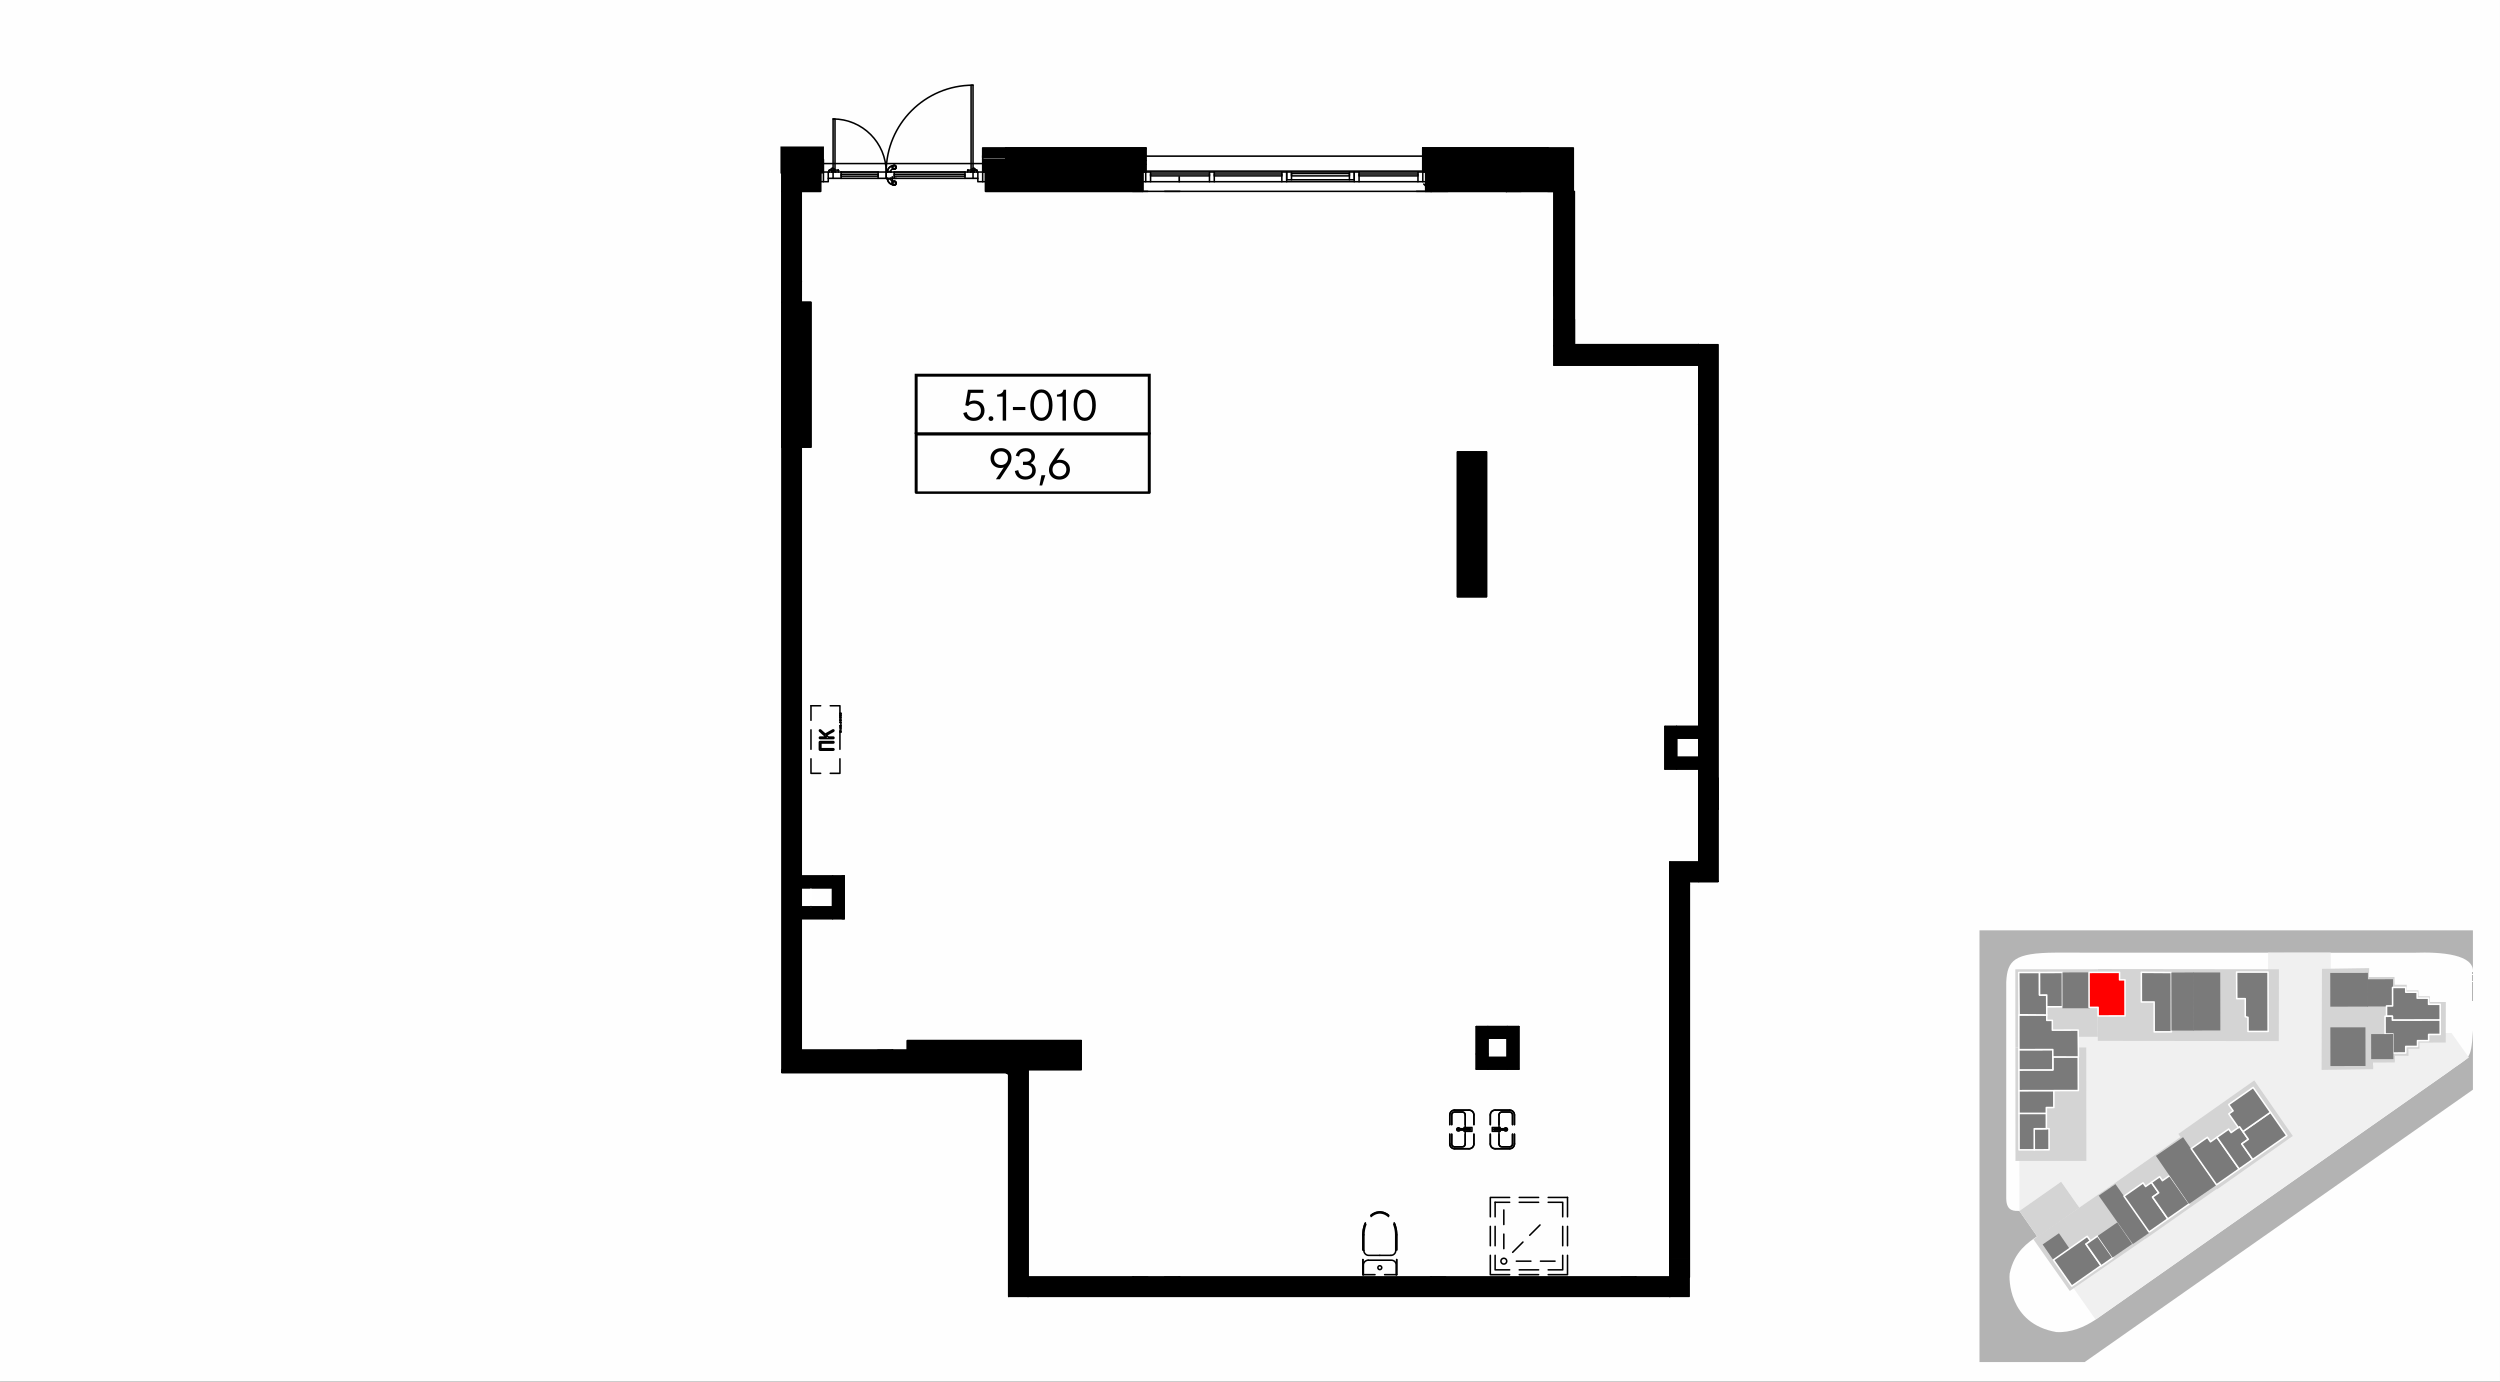 <?xml version="1.0" encoding="UTF-8"?>
<!DOCTYPE svg PUBLIC "-//W3C//DTD SVG 1.1//EN" "http://www.w3.org/Graphics/SVG/1.1/DTD/svg11.dtd">
<!-- Creator: CorelDRAW -->
<svg xmlns="http://www.w3.org/2000/svg" xml:space="preserve" width="300mm" height="165.789mm" version="1.1" style="shape-rendering:geometricPrecision; text-rendering:geometricPrecision; image-rendering:optimizeQuality; fill-rule:evenodd; clip-rule:evenodd"
viewBox="0 0 22802.45 12601.35"
 xmlns:xlink="http://www.w3.org/1999/xlink"
 xmlns:xodm="http://www.corel.com/coreldraw/odm/2003">
 <rect x="0" y="0" width="22802.45" height="12601.35" fill="#333333" stroke="none"/>
 <defs>
  <style type="text/css">
   <![CDATA[
    .str11 {stroke:black;stroke-width:27;stroke-miterlimit:22.926}
    .str7 {stroke:black;stroke-width:27;stroke-miterlimit:22.926}
    .str0 {stroke:white;stroke-width:14.14;stroke-linecap:round;stroke-linejoin:round;stroke-miterlimit:22.926}
    .str5 {stroke:black;stroke-width:14.17;stroke-linejoin:round;stroke-miterlimit:22.926}
    .str3 {stroke:black;stroke-width:18.18;stroke-linecap:round;stroke-linejoin:round;stroke-miterlimit:10}
    .str9 {stroke:black;stroke-width:14.17;stroke-linecap:round;stroke-linejoin:round;stroke-miterlimit:22.926}
    .str2 {stroke:black;stroke-width:14.17;stroke-linecap:round;stroke-linejoin:round;stroke-miterlimit:10}
    .str12 {stroke:black;stroke-width:14.17;stroke-linecap:round;stroke-linejoin:round;stroke-miterlimit:22.926}
    .str8 {stroke:black;stroke-width:14.17;stroke-linecap:round;stroke-linejoin:round;stroke-miterlimit:22.926}
    .str10 {stroke:black;stroke-width:14.17;stroke-linecap:round;stroke-linejoin:round;stroke-miterlimit:22.926}
    .str1 {stroke:black;stroke-width:14.17;stroke-linecap:round;stroke-linejoin:round;stroke-miterlimit:10}
    .str4 {stroke:white;stroke-width:14.17;stroke-linecap:round;stroke-linejoin:round;stroke-miterlimit:10}
    .str6 {stroke:black;stroke-width:15.31;stroke-linecap:round;stroke-linejoin:round;stroke-miterlimit:10}
    .fil1 {fill:none}
    .fil8 {fill:none;fill-rule:nonzero}
    .fil0 {fill:#FEFEFE}
    .fil10 {fill:black}
    .fil5 {fill:#7A7A7A}
    .fil2 {fill:#B3B3B3}
    .fil4 {fill:#D4D4D4}
    .fil3 {fill:#F0F0F0}
    .fil6 {fill:red}
    .fil7 {fill:black;fill-rule:nonzero}
    .fil9 {fill:black;fill-rule:nonzero}
   ]]>
  </style>
 </defs>
 <g id="Слой_x0020_1">
  <g id="_2541329570400">
   <g>
    <rect class="fil0" x="-0.02" y="-0.03" width="22802.45" height="12601.35"/>
    <rect class="fil1" x="18055.01" y="7922.73" width="4500.48" height="4500.48"/>
    <path class="fil2" d="M18299 8955.68c10.06,-196.57 72.4,-264.43 450.83,-266.8l3262.35 1.13c271.34,-10.17 551.65,19.67 543.32,172.4l-0.04 536.9c-17.12,295.15 -34.05,231.05 -237.75,388.64l-3203.99 2248.33c-99.22,67.61 -230.2,122.12 -358.98,113.22 -441.19,-77.39 -430.1,-499.84 -424.53,-533.61 42.95,-205.46 170.81,-282.64 249.83,-339.84l-161.17 -231.01c-39.8,-1.63 -117.19,10.88 -119.88,-110.88l0 -1978.48zm4256.5 983.27l-0.04 -1453.44 -4500.45 0 0 3937.71 959.35 0 3541.14 -2484.27z"/>
    <polygon class="fil3" points="18958.76,10482.3 18418.42,10482.79 18418.91,11046.31 18799.58,10778.05 18966.7,11016.26 20547.75,9907.05 20858.07,10349.41 18896.25,11725.78 19113.72,12035.78 22518.89,9645.38 22360.31,9422.13 22163.39,9422.2 22059.98,9422.27 22060.05,9495.59 21953.32,9495.66 21953.35,9569.02 21846.62,9569.12 21846.69,9642.51 21649.87,9642.69 21649.94,9716.01 21259.64,9716.33 21258.89,8688.59 20686.84,8689.12 20687.37,9406.68 18957.8,9408.24 "/>
    <polygon class="fil4" points="18799.58,10778.05 18418.31,11045.49 18585.43,11283.7 18966.7,11016.26 "/>
    <polygon class="fil4" points="21609.15,8830.02 21178.52,8836.78 21175.19,9758.78 21645.87,9751.98 21646.22,9691.17 21843.04,9690.99 21845.23,9630.07 21968.09,9630.29 21966.57,9565.97 22067.92,9565.19 22067.6,9509.8 22307.61,9508.77 22308.5,9139.2 22163.6,9139.42 22162.68,9086.72 22059.31,9086.83 22058.31,9033.21 21951.54,9033.32 21952.04,8981.79 21842.19,8981.65 21840.41,8910.92 21607.13,8911.1 "/>
    <polygon class="fil4" points="20687.37,9406.68 20686.84,8866.3 19911.02,8867.01 19911.51,9407.39 "/>
    <polygon class="fil4" points="20784.86,9495.88 20786.17,8840.54 19135.2,8838.41 19133.92,9493.75 "/>
    <polygon class="fil4" points="18382.13,9554.56 18957.94,9554.06 18955.96,9456.68 19133.85,9456.5 19135.2,8840.36 18381.53,8841 "/>
    <polygon class="fil4" points="20561.39,9854.32 19868.64,10342.43 20219.99,10849.24 20912.75,10361.1 "/>
    <polygon class="fil4" points="19888.2,10369.75 19236.8,10826.74 19568.66,11300.36 20220.03,10843.4 "/>
    <polygon class="fil4" points="19236.8,10826.78 18546.42,11303.23 18878.25,11774.93 19568.63,11298.44 "/>
    <polygon class="fil4" points="18382.98,10589.1 19029.67,10588.61 19028.82,9554.06 18382.13,9554.56 "/>
    <polygon class="fil5 str0" points="18554.53,10487.54 18554.21,10295.26 18689.4,10295.01 18689.76,10487.29 "/>
    <polygon class="fil5 str0" points="18554.53,10487.54 18415.79,10487.79 18415.19,10155.28 18664.56,10154.86 18664.81,10295.05 18554.21,10295.26 "/>
    <polygon class="fil5 str0" points="18732.99,9950.64 18733.24,10101.74 18664.46,10101.88 18664.56,10154.86 18415.19,10155.28 18414.8,9946.63 18732.95,9946.07 "/>
    <polygon class="fil5 str0" points="18414.8,9948.08 18414.48,9758.85 18723.85,9758.29 18723.63,9640.21 18955.46,9639.78 18956.49,9946.95 "/>
    <polygon class="fil5 str0" points="18723.53,9573.16 18723.85,9758.29 18414.48,9758.85 18414.16,9573.73 "/>
    <polygon class="fil5 str0" points="18957.66,9640.49 18723.63,9640.21 18723.53,9573.16 18414.16,9573.73 18413.6,9257.92 18668.53,9257.46 18668.6,9306.93 18719.24,9306.82 18719.42,9396.08 18955.04,9395.66 "/>
    <polygon class="fil5 str0" points="18416.08,9255.4 18412.89,8870.38 18602.41,8870.06 18602.8,9075.52 18668.21,9075.38 18668.53,9257.46 "/>
    <polygon class="fil5 str0" points="18602.41,8870.06 18811.09,8869.67 18811.66,9182.86 18668.39,9183.11 18668.21,9075.38 18602.8,9075.52 18602.41,8872.68 "/>
    <rect class="fil5 str0" transform="matrix(0.02 -3.48161E-05 3.48161E-05 0.02 18811.1 8869.67)" width="12458.43" height="16351.74"/>
    <polygon class="fil6 str0" points="19136.83,9266.42 19136.72,9188.14 19054.72,9188.28 19054.15,8869.25 19332.55,8868.75 19332.65,8937.21 19382.12,8937.14 19382.69,9266.14 19136.83,9266.56 "/>
    <polygon class="fil5 str0" points="19804.28,8870.38 19805.24,9411.43 19648.29,9411.71 19647.79,9138.92 19531.45,9139.13 19530.99,8868.39 "/>
    <rect class="fil5 str0" transform="matrix(0.02 -3.48161E-05 3.46243E-05 0.019 19804.3 8870.39)" width="10163.19" height="27884.1"/>
    <rect class="fil5 str0" transform="matrix(0.02 -3.48161E-05 3.4656E-05 0.019 20002.6 8870.03)" width="12409.64" height="27858.59"/>
    <polygon class="fil5 str0" points="20686.8,8866.34 20687.79,9407.5 20504.16,9407.85 20503.91,9279.64 20479.18,9273.05 20478.89,9108.76 20401.43,9108.9 20400.19,8866.48 "/>
    <rect class="fil5 str0" transform="matrix(0.016 -0.011 0.011 0.016 18630.8 11350.8)" width="9306.64" height="8836.89"/>
    <polygon class="fil5 str0" points="18729.41,11491.79 19037.11,11276.47 19066.73,11318.82 19026.12,11347.24 19163.69,11543.84 18896.64,11730.74 "/>
    <polygon class="fil5 str0" points="19066.49,11319 19132.43,11272.86 19271.6,11471.69 19165.28,11546.11 19026.12,11347.24 "/>
    <rect class="fil5 str0" transform="matrix(0.016 -0.011 0.011 0.016 19132.5 11272.8)" width="11216.76" height="12324.98"/>
    <rect class="fil5 str0" transform="matrix(0.016 -0.011 0.031 0.044 19141.5 10904.9)" width="9582.55" height="10069.92"/>
    <polygon class="fil5 str0" points="19372.98,10910.3 19546.76,10788.68 19570.08,10822.06 19623.27,10784.86 19689.4,10879.4 19633.48,10918.52 19772.81,11117.64 19601.8,11237.28 "/>
    <polygon class="fil5 str0" points="19623.27,10784.86 19697.97,10732.55 19723.42,10768.91 19789.65,10722.59 19969.7,10979.9 19772.85,11117.64 19633.48,10918.52 19689.4,10879.4 "/>
    <rect class="fil5 str0" transform="matrix(0.016 -0.011 0.011 0.016 19663.8 10542.8)" width="15500.55" height="27403.08"/>
    <polygon class="fil5 str0" points="20216.94,10806.9 19985.83,10476.59 20133.28,10373.43 20161.88,10414.29 20220.81,10373.08 20423.33,10662.53 "/>
    <polygon class="fil5 str0" points="20220.81,10373.08 20327.65,10298.31 20350.12,10330.41 20426.84,10276.73 20507.03,10391.33 20447.11,10433.25 20546.97,10576.03 20423.33,10662.53 "/>
    <polygon class="fil5 str0" points="20457.7,10320.85 20708.99,10145.04 20858.14,10358.16 20546.93,10575.92 20447.11,10433.25 20507.03,10391.33 "/>
    <polygon class="fil5 str0" points="20457.7,10320.85 20427.26,10277.36 20416.49,10284.91 20328.85,10159.64 20368.22,10132.07 20328.04,10074.67 20550.8,9918.78 20709.06,10144.97 "/>
    <rect class="fil5 str0" transform="matrix(0.017 -2.96778E-05 2.96778E-05 0.017 21254.2 8874.39)" width="20216.94" height="18083.15"/>
    <rect class="fil5 str0" transform="matrix(0.017 -2.96778E-05 2.96778E-05 0.017 21591.6 8931.89)" width="13829.52" height="14601.09"/>
    <polygon class="fil5 str0" points="21822.8,9175.1 21822.48,9006.53 21942.76,9006.31 21942.83,9049.97 22046.98,9049.8 22047.08,9104.3 22150.91,9104.12 22151.02,9160.25 22256.83,9160.04 22257.08,9304.27 21820.78,9305.05 21820.71,9269.26 21767.7,9269.33 21767.56,9175.21 "/>
    <polygon class="fil5 str0" points="22257.08,9304.27 22257.29,9435.21 22151.51,9435.42 22151.62,9491.52 22050.02,9491.73 22050.13,9544.6 21942.72,9544.81 21942.79,9604.35 21826.24,9604.56 21825.92,9431.38 21754.41,9431.49 21754.12,9269.36 21820.71,9269.26 21820.78,9305.05 "/>
    <rect class="fil5 str0" transform="matrix(0.017 -2.96778E-05 2.96778E-05 0.017 21627 9431.72)" width="11924.12" height="13454.6"/>
    <rect class="fil5 str0" transform="matrix(0.017 -2.96778E-05 2.96778E-05 0.017 21255.1 9370.59)" width="18830.55" height="20761.93"/>
   </g>
  </g>
  <g id="_2541329512320">
   <path class="fil7 str1" d="M9860.87 9491.73l-1584.45 0 1584.45 263.9 0 -263.9zm-1584.45 0l1584.45 263.9 -1584.45 0 0 -263.9z"/>
   <polyline class="fil8 str2" points="14350.09,1745.37 14174.04,1745.37 14174.04,1569.29 "/>
   <path class="fil7 str1" d="M14174.04 1569.25l-1170.09 0 1170.09 176.12 0 -176.12zm-1170.09 0l1170.09 176.12 -1170.09 0 0 -176.12z"/>
   <path class="fil7 str1" d="M10423.61 1569.25l-1434.17 0 1434.17 176.12 0 -176.12zm-1434.17 0l1434.17 176.12 -1434.17 0 0 -176.12z"/>
   <path class="fil7 str1" d="M7484.09 1569.25l-352.14 0 352.14 176.12 0 -176.12zm-352.14 0l352.14 176.12 -352.14 0 0 -176.12z"/>
   <path class="fil7 str1" d="M9376.56 9755.63l-175.84 0 175.84 2068.73 0 -2068.73zm-175.84 0l175.84 2068.73 -175.84 0 0 -2068.73z"/>
   <path class="fil7 str1" d="M15230.48 11648.31l-5853.92 0 5853.92 176.05 0 -176.05zm-5853.92 0l5853.92 176.05 -5853.92 0 0 -176.05z"/>
   <path class="fil8 str2" d="M15406.53 11648.27l-176.05 0m0 176.12l0 -176.12"/>
   <path class="fil7 str1" d="M15670.47 7379.05l-175.87 0 175.87 660.19 0 -660.19zm-175.87 0l175.87 660.19 -175.87 0 0 -660.19z"/>
   <path class="fil7 str1" d="M15494.59 7863.16l-264.11 0 264.11 176.09 0 -176.09zm-264.11 0l264.11 176.09 -264.11 0 0 -176.09z"/>
   <path class="fil7 str1" d="M15406.53 8039.24l-176.05 0 176.05 3435.46 0 -3435.46zm-176.05 0l176.05 3435.46 -176.05 0 0 -3435.46z"/>
   <path class="fil7 str1" d="M15406.53 11474.71l-176.05 0 176.05 173.61 0 -173.61zm-176.05 0l176.05 173.61 -176.05 0 0 -173.61z"/>
   <path class="fil7 str1" d="M7308.04 1745.37l-176.09 0 176.09 1012.29 0 -1012.29zm-176.09 0l176.09 1012.29 -176.09 0 0 -1012.29z"/>
   <path class="fil7 str1" d="M7308.04 4078l-176.09 0 176.09 5677.62 0 -5677.62zm-176.09 0l176.09 5677.62 -176.09 0 0 -5677.62z"/>
   <path class="fil7 str1" d="M15494.59 3153.74l-1320.55 0 1320.55 176.05 0 -176.05zm-1320.55 0l1320.55 176.05 -1320.55 0 0 -176.05z"/>
   <path class="fil7 str1" d="M14350.09 1745.37l-176.05 0 176.05 1168.35 0 -1168.35zm-176.05 0l176.05 1168.35 -176.05 0 0 -1168.35z"/>
   <path class="fil7 str1" d="M14350.09 2913.73l-176.05 0 176.05 240.01 0 -240.01zm-176.05 0l176.05 240.01 -176.05 0 0 -240.01z"/>
   <path class="fil7 str1" d="M7594.19 7990.73l-286.15 0 286.15 105.74 0 -105.74zm-286.15 0l286.15 105.74 -286.15 0 0 -105.74z"/>
   <path class="fil7 str1" d="M7594.19 8272.52l-286.15 0 286.15 105.53 0 -105.53zm-286.15 0l286.15 105.53 -286.15 0 0 -105.53z"/>
   <path class="fil7 str1" d="M7699.69 7990.73l-105.5 0 105.5 387.32 0 -387.32zm-105.5 0l105.5 387.32 -105.5 0 0 -387.32z"/>
   <path class="fil7 str1" d="M13747.17 9363.94l-176.09 0 176.09 105.71 0 -105.71zm-176.09 0l176.09 105.71 -176.09 0 0 -105.71z"/>
   <path class="fil7 str1" d="M13747.17 9645.74l-176.09 0 176.09 105.53 0 -105.53zm-176.09 0l176.09 105.53 -176.09 0 0 -105.53z"/>
   <path class="fil7 str1" d="M13852.91 9363.94l-105.74 0 105.74 387.32 0 -387.32zm-105.74 0l105.74 387.32 -105.74 0 0 -387.32z"/>
   <path class="fil7 str1" d="M13571.08 9363.94l-105.5 0 105.5 249.76 0 -249.76zm-105.5 0l105.5 249.76 -105.5 0 0 -249.76z"/>
   <path class="fil7 str1" d="M13571.08 9613.7l-105.5 0 105.5 137.57 0 -137.57zm-105.5 0l105.5 137.57 -105.5 0 0 -137.57z"/>
   <path class="fil7 str1" d="M15494.59 6626.27l-202.52 0 202.52 9.57 0 -9.57zm-202.52 0l202.52 9.57 -202.52 0 0 -9.57z"/>
   <path class="fil7 str1" d="M15494.59 6635.84l-202.52 0 202.52 96.18 0 -96.18zm-202.52 0l202.52 96.18 -202.52 0 0 -96.18z"/>
   <path class="fil7 str1" d="M15494.59 6908.1l-202.52 0 202.52 105.5 0 -105.5zm-202.52 0l202.52 105.5 -202.52 0 0 -105.5z"/>
   <path class="fil7 str1" d="M15292.07 6626.27l-105.71 0 105.71 387.32 0 -387.32zm-105.71 0l105.71 387.32 -105.71 0 0 -387.32z"/>
   <path class="fil7 str1" d="M14116.81 1498.91l-1139.47 0 1139.47 70.34 0 -70.34zm-1139.47 0l1139.47 70.34 -1139.47 0 0 -70.34z"/>
   <path class="fil7 str1" d="M10450.08 1498.91l-1275.83 0 1275.83 70.34 0 -70.34zm-1275.83 0l1275.83 70.34 -1275.83 0 0 -70.34z"/>
   <path class="fil7 str1" d="M14116.81 1358.01l-1139.47 0 1139.47 105.53 0 -105.53zm-1139.47 0l1139.47 105.53 -1139.47 0 0 -105.53z"/>
   <path class="fil7 str1" d="M10450.08 1358.01l-1275.83 0 1275.83 105.53 0 -105.53zm-1275.83 0l1275.83 105.53 -1275.83 0 0 -105.53z"/>
   <path class="fil7 str1" d="M14116.81 1463.54l-1139.47 0 1139.47 35.37 0 -35.37zm-1139.47 0l1139.47 35.37 -1139.47 0 0 -35.37z"/>
   <path class="fil7 str1" d="M10450.08 1463.54l-1275.83 0 1275.83 35.37 0 -35.37zm-1275.83 0l1275.83 35.37 -1275.83 0 0 -35.37z"/>
   <path class="fil8 str2" d="M15537.93 3830.05l132.53 3549 0 -281.79m-132.53 -3267.21l132.53 3549 -175.91 0 0 -4234.92"/>
   <polyline class="fil8 str2" points="14174.04,1569.29 14116.81,1569.29 14117.52,1463.79 "/>
   <path class="fil8 str2" d="M14152.17 1454.79l-34.55 0.04m0 8.72l0 -8.72"/>
   <line class="fil8 str2" x1="7501.77" y1="1517.87" x2="7501.77" y2= "1463.54" />
   <path class="fil7 str1" d="M9174.25 1463.54l-202.49 0 202.49 105.71 0 -105.71zm-202.49 0l202.49 105.71 -202.49 0 0 -105.71z"/>
   <path class="fil8 str2" d="M7501.77 1569.29l0 -51.42m0 51.42l-369.82 0"/>
   <path class="fil7 str1" d="M9174.25 1454.79l-202.49 0 202.49 8.75 0 -8.75zm-202.49 0l202.49 8.75 -202.49 0 0 -8.75z"/>
   <line class="fil8 str2" x1="7501.77" y1="1463.54" x2="7501.77" y2= "1454.79" />
   <path class="fil7 str1" d="M8276.42 9579.54l-968.38 0 968.38 176.09 0 -176.09zm-968.38 0l968.38 176.09 -968.38 0 0 -176.09z"/>
   <path class="fil7 str1" d="M14116.81 1349.29l-1139.47 0 1139.47 8.72 0 -8.72zm-1139.47 0l1139.47 8.72 -1139.47 0 0 -8.72z"/>
   <path class="fil7 str1" d="M10450.08 1349.29l-1275.83 0 1275.83 8.72 0 -8.72zm-1275.83 0l1275.83 8.72 -1275.83 0 0 -8.72z"/>
   <path class="fil8 str2" d="M9200.72 11824.4l0 -2042.33 -13.36 0 0.04 6.34m-0.04 -0.07l0 -6.27 0.04 6.34"/>
   <line class="fil8 str2" x1="9178.61" y1="9782.06" x2="9174.25" y2= "9782.06" />
   <polyline class="fil8 str2" points="9187.36,9788.34 9187.36,9782.06 9178.61,9782.06 "/>
   <path class="fil7 str1" d="M9200.72 9755.63l-2068.77 0 2068.77 13.32 0 -13.32zm-2068.77 0l2068.77 13.32 -2068.77 0 0 -13.32z"/>
   <path class="fil7 str1" d="M9200.72 9768.95l-2068.77 0 2068.77 8.72 0 -8.72zm-2068.77 0l2068.77 8.72 -2068.77 0 0 -8.72zm2068.77 8.72l-2068.77 0 2068.77 4.39 0 -4.39zm-2068.77 0l2068.77 4.39 -2068.77 0 0 -4.39z"/>
   <path class="fil8 str2" d="M15670.47 8039.24l-263.93 0m0 13.08l0 -13.08"/>
   <path class="fil8 str3" d="M15406.53 8061.28l0 -8.97m0 13.32l0 -4.36"/>
   <line class="fil8 str3" x1="15406.53" y1="11648.27" x2="15406.53" y2= "8065.64" />
   <polygon class="fil7 str1" points="15494.59,3152.89 15494.59,3153.74 14958.68,3153.74 "/>
   <path class="fil7 str1" d="M15494.59 3144.14l-1144.5 0 1144.5 8.75 0 -8.75zm-1144.5 0l1144.5 8.75 -1144.5 0 0 -8.75z"/>
   <polygon class="fil7 str1" points="14350.09,2913.73 14350.94,3152.89 14350.09,3152.89 "/>
   <path class="fil7 str1" d="M14359.9 2913.73l-8.97 0 8.97 239.16 0 -239.16zm-8.97 0l8.97 239.16 -8.97 0 0 -239.16z"/>
   <line class="fil8 str4" x1="8918.89" y1="1657.31" x2="8166.96" y2= "1657.31" />
   <line class="fil8 str4" x1="8103.7" y1="1657.31" x2="7554.43" y2= "1657.31" />
   <polyline class="fil8 str1" points="9860.87,9491.73 8276.42,9491.73 8276.42,9755.63 "/>
   <line class="fil8 str1" x1="8276.42" y1="9755.63" x2="9200.72" y2= "9755.63" />
   <polyline class="fil8 str1" points="9200.72,9755.63 9860.87,9755.63 9860.87,9491.73 "/>
   <path class="fil7 str1" d="M7396.06 2757.66l-264.11 0 264.11 1320.34 0 -1320.34zm-264.11 0l264.11 1320.34 -264.11 0 0 -1320.34z"/>
   <polyline class="fil8 str1" points="7396.06,2757.66 7131.95,2757.66 7131.95,4078 7396.06,4078 7396.06,2757.66 "/>
   <path class="fil7 str1" d="M13557.97 4122.12l-264.11 0 264.11 1320.34 0 -1320.34zm-264.11 0l264.11 1320.34 -264.11 0 0 -1320.34z"/>
   <polyline class="fil8 str1" points="13557.97,4122.12 13293.86,4122.12 13293.86,5442.46 13557.97,5442.46 13557.97,4122.12 "/>
   <line class="fil8 str1" x1="14174.04" y1="1569.25" x2="14174.04" y2= "1745.37" />
   <polyline class="fil8 str1" points="14174.04,1569.25 13003.95,1569.25 13003.95,1745.37 14174.04,1745.37 "/>
   <polyline class="fil8 str1" points="10423.61,1569.25 8989.45,1569.25 8989.45,1745.37 10423.61,1745.37 10423.61,1569.25 "/>
   <polyline class="fil8 str1" points="7484.09,1569.25 7131.95,1569.25 7131.95,1745.37 7484.09,1745.37 7484.09,1569.25 "/>
   <line class="fil8 str1" x1="13003.95" y1="1745.37" x2="10423.61" y2= "1745.37" />
   <line class="fil8 str1" x1="9376.56" y1="9755.63" x2="9200.72" y2= "9755.63" />
   <line class="fil8 str1" x1="9200.72" y1="9782.06" x2="9200.72" y2= "11824.36" />
   <line class="fil8 str1" x1="9376.56" y1="9755.63" x2="9376.56" y2= "11824.36" />
   <line class="fil8 str1" x1="15494.59" y1="8039.24" x2="15670.47" y2= "8039.24" />
   <line class="fil8 str1" x1="15494.59" y1="7863.16" x2="15230.48" y2= "7863.16" />
   <line class="fil8 str1" x1="15230.48" y1="8039.24" x2="15406.53" y2= "8039.24" />
   <line class="fil8 str1" x1="15494.59" y1="8039.24" x2="15494.59" y2= "7379.05" />
   <line class="fil8 str1" x1="15406.53" y1="8039.24" x2="15494.59" y2= "8039.24" />
   <line class="fil8 str1" x1="15230.48" y1="7863.16" x2="15230.48" y2= "11824.36" />
   <line class="fil8 str1" x1="9376.56" y1="11648.31" x2="15406.53" y2= "11648.31" />
   <line class="fil8 str4" x1="7396.06" y1="8272.52" x2="7396.06" y2= "8096.47" />
   <polyline class="fil8 str1" points="7308.04,2757.66 7308.04,1745.37 7131.95,1745.37 7131.95,2757.66 "/>
   <line class="fil8 str1" x1="15494.59" y1="3153.74" x2="14174.04" y2= "3153.74" />
   <polyline class="fil8 str1" points="14174.04,3329.79 15494.59,3329.79 15494.59,3152.89 "/>
   <polyline class="fil8 str1" points="14350.09,3153.74 14350.09,1745.37 14174.04,1745.37 14174.04,3329.79 "/>
   <line class="fil8 str1" x1="7699.69" y1="7990.73" x2="7308.04" y2= "7990.73" />
   <line class="fil8 str1" x1="7308.04" y1="8096.47" x2="7594.19" y2= "8096.47" />
   <line class="fil8 str1" x1="7308.04" y1="8378.05" x2="7699.69" y2= "8378.05" />
   <line class="fil8 str1" x1="7594.19" y1="8272.52" x2="7308.04" y2= "8272.52" />
   <line class="fil8 str1" x1="7699.69" y1="8378.05" x2="7699.69" y2= "7990.73" />
   <line class="fil8 str1" x1="7594.19" y1="7990.73" x2="7594.19" y2= "8378.05" />
   <line class="fil8 str1" x1="13852.91" y1="9363.94" x2="13465.58" y2= "9363.94" />
   <line class="fil8 str1" x1="13571.08" y1="9469.65" x2="13747.17" y2= "9469.65" />
   <line class="fil8 str1" x1="13465.58" y1="9751.27" x2="13852.91" y2= "9751.27" />
   <line class="fil8 str1" x1="13747.17" y1="9751.27" x2="13747.17" y2= "9363.94" />
   <line class="fil8 str1" x1="13747.17" y1="9645.74" x2="13571.08" y2= "9645.74" />
   <line class="fil8 str1" x1="13571.08" y1="9363.94" x2="13571.08" y2= "9751.27" />
   <line class="fil8 str1" x1="13852.91" y1="9751.27" x2="13852.91" y2= "9363.94" />
   <line class="fil8 str1" x1="13465.58" y1="9363.94" x2="13465.58" y2= "9751.27" />
   <line class="fil8 str1" x1="15494.59" y1="6626.27" x2="15186.36" y2= "6626.27" />
   <polyline class="fil8 str1" points="15292.07,6732.01 15494.59,6732.01 15494.59,6626.27 "/>
   <polyline class="fil8 str1" points="15186.36,7013.59 15494.59,7013.59 15494.59,6908.1 15292.07,6908.1 "/>
   <line class="fil8 str1" x1="15292.07" y1="6626.27" x2="15292.07" y2= "7013.59" />
   <line class="fil8 str1" x1="15186.36" y1="6626.27" x2="15186.36" y2= "7013.59" />
   <polyline class="fil8 str1" points="12479.48,11494.3 12473.85,11494.51 12468.25,11495.75 12462.83,11497.63 12457.65,11500.11 12452.87,11503.23 12448.47,11507.2 12444.72,11511.35 12441.39,11516.17 12438.91,11521.38 12437.03,11526.76 12435.97,11532.61 12435.58,11538.21 12435.58,11626.23 12541.28,11626.23 "/>
   <polyline class="fil8 str1" points="12629.31,11626.23 12734.84,11626.23 12734.84,11538.21 12734.41,11532.61 12733.39,11526.76 12731.51,11521.38 12729.03,11516.17 12725.66,11511.35 12721.94,11507.2 12717.58,11503.23 12712.8,11500.11 12707.77,11497.63 12702.17,11495.75 12696.53,11494.51 12690.93,11494.3 12479.48,11494.3 "/>
   <polyline class="fil8 str1" points="12567.51,11562.38 12567.93,11565.88 12569,11569.22 12570.66,11572.12 12572.72,11574.85 12575.45,11577.15 12578.56,11578.78 12581.89,11579.63 12585.19,11580.02 12588.73,11579.63 12591.85,11578.78 12595.01,11577.15 12597.7,11574.85 12599.79,11572.12 12601.46,11569.22 12602.48,11565.88 12602.91,11562.38 12602.48,11559.01 12601.46,11555.71 12599.79,11552.56 12597.7,11550.08 12595.01,11547.78 12591.85,11546.11 12588.73,11545.08 12585.19,11544.87 12581.89,11545.08 12578.56,11546.11 12575.45,11547.78 12572.72,11550.08 12570.66,11552.56 12569,11555.71 12567.93,11559.01 12567.51,11562.38 "/>
   <polyline class="fil8 str1" points="12739.2,11263.04 12735.48,11216.65 12724.03,11172.54 12716.52,11156.3 "/>
   <polyline class="fil8 str1" points="12665.14,11085.96 12652.02,11074.73 12619.56,11059.31 12585.19,11054.11 12550.85,11059.31 12518.39,11074.73 12505.28,11085.96 "/>
   <polyline class="fil8 str1" points="12453.86,11156.3 12446.38,11172.54 12434.97,11216.65 12431.18,11263.04 12431.18,11400.64 "/>
   <polyline class="fil8 str1" points="12431.18,11488.67 12431.18,11626.23 12435.58,11626.23 "/>
   <polyline class="fil8 str1" points="12734.84,11626.23 12739.2,11626.23 12739.2,11488.67 "/>
   <polyline class="fil8 str1" points="12739.2,11400.64 12739.2,11263.04 12739.02,11249.93 12737.96,11236.85 12736.54,11223.95 12734.41,11211.23 12731.76,11198.55 12728.39,11186.25 12724.67,11174.2 12720.28,11162.33 12717.16,11155.45 "/>
   <polyline class="fil8 str1" points="12665.77,11084.94 12659.5,11079.9 12650.75,11073.88 12642.03,11068.7 12632.85,11064.31 12623.53,11060.55 12614.14,11057.86 12604.57,11055.77 12595.01,11054.53 12585.19,11054.11 12575.62,11054.53 12565.88,11055.77 12556.31,11057.86 12546.92,11060.55 12537.56,11064.31 12528.6,11068.7 12519.67,11073.88 12510.91,11079.9 12504.68,11085.11 "/>
   <polyline class="fil8 str1" points="12453.26,11155.45 12450.14,11162.33 12445.78,11174.2 12441.99,11186.25 12438.69,11198.55 12435.97,11211.23 12433.91,11223.95 12432.42,11236.85 12431.43,11249.93 12431.18,11263.04 "/>
   <polyline class="fil8 str1" points="12730.48,11263.04 12730.06,11250.39 12729.21,11237.46 12727.79,11224.77 12725.66,11212.3 12723,11200 12719.89,11187.95 12716.09,11176.26 12713.01,11168.18 "/>
   <polyline class="fil8 str1" points="12664.71,11095.74 12660.56,11091.99 12652.41,11085.54 12644.09,11080.15 12635.37,11075.12 12626.62,11071.19 12617.44,11067.85 12608.3,11065.55 12599.15,11063.89 12589.8,11063.07 12580.65,11063.07 12571.26,11063.89 12562.09,11065.55 12552.94,11067.85 12543.8,11071.19 12535.05,11075.12 12526.54,11080.15 12517.97,11085.54 12509.89,11091.99 12505.71,11095.74 "/>
   <polyline class="fil8 str1" points="12457.4,11168.35 12454.29,11176.26 12450.57,11187.95 12447.45,11200 12444.72,11212.3 12442.63,11224.77 12441.17,11237.46 12440.36,11250.39 12439.93,11263.04 "/>
   <polyline class="fil8 str1" points="12585.19,11450.18 12484.05,11450.18 12478.24,11449.76 12472.61,11448.73 12467.22,11446.82 12462.01,11444.34 12457.23,11441.04 12452.87,11437.25 12449.08,11432.89 12445.78,11428.11 12443.3,11423.14 12441.39,11417.51 12440.36,11411.88 12439.93,11406.24 "/>
   <line class="fil8 str1" x1="12739.2" y1="11626.23" x2="12739.2" y2= "11488.67" />
   <line class="fil8 str1" x1="12739.2" y1="11400.64" x2="12739.2" y2= "11263.04" />
   <line class="fil8 str1" x1="12431.18" y1="11626.23" x2="12431.18" y2= "11488.67" />
   <line class="fil8 str1" x1="12431.18" y1="11400.64" x2="12431.18" y2= "11263.04" />
   <line class="fil8 str1" x1="12739.2" y1="11626.23" x2="12734.84" y2= "11626.23" />
   <line class="fil8 str1" x1="12435.58" y1="11626.23" x2="12431.18" y2= "11626.23" />
   <polyline class="fil8 str1" points="12686.36,11450.18 12692.17,11449.76 12697.81,11448.73 12703.23,11446.82 12708.4,11444.34 12713.19,11441.04 12717.58,11437.25 12721.3,11432.89 12724.67,11428.11 12727.15,11423.14 12729.03,11417.51 12730.06,11411.88 12730.48,11406.24 12730.48,11263.04 "/>
   <line class="fil8 str1" x1="12439.93" y1="11406.24" x2="12439.93" y2= "11263.04" />
   <line class="fil8 str1" x1="12686.36" y1="11450.18" x2="12585.19" y2= "11450.18" />
   <polyline class="fil8 str1" points="13630.61,10294.87 13629.37,10295.08 13628.13,10295.3 13627.07,10295.93 13626.04,10296.75 13625.19,10297.78 13624.59,10299.02 13624.16,10300.08 13623.95,10301.53 13624.16,10302.81 13624.59,10304.05 13625.19,10305.08 13626.04,10306.1 13627.07,10306.95 13628.13,10307.59 13629.37,10307.98 13630.61,10307.98 "/>
   <polyline class="fil8 str1" points="13630.61,10307.98 13741.57,10307.98 13742.81,10307.98 13744.05,10307.59 13745.29,10306.95 13746.35,10306.1 13746.95,10305.08 13747.59,10304.05 13748.02,10302.81 13748.19,10301.53 13748.02,10300.08 13747.59,10299.02 13746.95,10297.78 13746.35,10296.75 13745.29,10295.93 13744.05,10295.3 13742.81,10295.08 13741.57,10294.87 13630.61,10294.87 "/>
   <line class="fil8 str1" x1="13681.18" y1="10294.87" x2="13681.18" y2= "10283.85" />
   <line class="fil8 str1" x1="13681.18" y1="10319.04" x2="13681.18" y2= "10307.98" />
   <polyline class="fil8 str1" points="13681.18,10319.04 13610.66,10319.04 13610.66,10283.85 13681.18,10283.85 "/>
   <line class="fil8 str1" x1="13813.15" y1="10433.46" x2="13813.15" y2= "10345.44" />
   <polyline class="fil8 str1" points="13813.15,10257.41 13813.15,10169.39 13812.76,10163.75 13811.7,10158.12 13809.82,10152.52 13807.3,10147.31 13804.01,10142.53 13800.25,10138.38 13795.86,10134.41 13791.07,10131.29 13786.11,10128.81 13780.48,10126.93 13774.84,10125.87 13769.21,10125.45 13637.06,10125.45 13631.46,10125.87 13625.83,10126.93 13620.23,10128.81 13615.2,10131.29 13610.41,10134.41 13606.06,10138.38 13602.33,10142.53 13598.97,10147.31 13596.49,10152.52 13594.61,10158.12 13593.58,10163.75 13593.16,10169.39 13593.16,10257.41 "/>
   <polyline class="fil8 str1" points="13593.16,10345.44 13593.16,10433.46 13593.58,10439.31 13594.61,10444.95 13596.49,10450.37 13598.97,10455.54 13602.33,10460.32 13606.06,10464.72 13610.41,10468.44 13615.2,10471.56 13620.23,10474.07 13625.83,10475.95 13631.46,10477.19 13637.06,10477.62 13769.21,10477.62 13774.84,10477.19 13780.48,10475.95 13786.11,10474.07 13791.07,10471.56 13795.86,10468.44 13800.25,10464.72 13804.01,10460.32 13807.3,10455.54 13809.82,10450.37 13811.7,10444.95 13812.76,10439.31 13813.15,10433.46 "/>
   <polyline class="fil8 str1" points="13769.21,10459.94 13698.69,10459.94 13694.08,10459.51 13689.72,10458.27 13685.58,10456.39 13681.82,10453.66 13678.49,10450.54 13675.76,10446.82 13673.92,10442.43 13672.68,10438.07 13672.25,10433.46 13672.25,10345.44 "/>
   <polyline class="fil8 str1" points="13672.25,10257.41 13672.25,10169.39 13672.68,10164.78 13673.92,10160.42 13675.76,10156.28 13678.49,10152.52 13681.82,10149.19 13685.58,10146.5 13689.72,10144.62 13694.08,10143.34 13698.69,10142.95 13769.21,10142.95 13773.81,10143.34 13778.17,10144.62 13782.32,10146.5 13786.11,10149.19 13789.41,10152.52 13792.13,10156.28 13793.98,10160.42 13795.25,10164.78 13795.68,10169.39 13795.68,10257.41 "/>
   <polyline class="fil8 str1" points="13795.68,10345.44 13795.68,10433.46 13795.25,10438.07 13793.98,10442.43 13792.13,10446.82 13789.41,10450.54 13786.11,10453.66 13782.32,10456.39 13778.17,10458.27 13773.81,10459.51 13769.21,10459.94 "/>
   <line class="fil8 str1" x1="13672.25" y1="10319.04" x2="13672.25" y2= "10433.46" />
   <polyline class="fil8 str1" points="13734.05,10286.15 13731.15,10286.37 13728.21,10287.18 13725.73,10288.42 13723.25,10290.3 13721.37,10292.57 13719.88,10295.08 13719.06,10297.78 13718.64,10300.72 13718.64,10303.62 13719.49,10306.53 13720.52,10309.22 13722.43,10311.53 13724.49,10313.62 13726.97,10315.07 13729.69,10316.31 13732.39,10316.73 13735.51,10316.73 13738.2,10316.31 13740.93,10315.07 13743.41,10313.62 13745.5,10311.53 13747.38,10309.22 13748.41,10306.53 13749.26,10303.62 13749.26,10300.72 13748.83,10297.78 13748.02,10295.08 13746.53,10292.57 13744.68,10290.3 13742.38,10288.42 13739.69,10287.18 13736.96,10286.37 13734.05,10286.15 "/>
   <polyline class="fil8 str1" points="13795.68,10257.41 13795.68,10169.39 13795.25,10164.78 13793.98,10160.42 13792.13,10156.28 13789.41,10152.52 13786.11,10149.19 13782.32,10146.5 13778.17,10144.62 13773.81,10143.34 13769.21,10142.95 13698.69,10142.95 13694.08,10143.34 13689.72,10144.62 13685.58,10146.5 13681.82,10149.19 13678.49,10152.52 13675.76,10156.28 13673.92,10160.42 13672.68,10164.78 13672.25,10169.39 "/>
   <polyline class="fil8 str1" points="13795.68,10345.44 13795.68,10433.46 13795.25,10438.07 13793.98,10442.43 13792.13,10446.82 13789.41,10450.54 13786.11,10453.66 13782.32,10456.39 13778.17,10458.27 13773.81,10459.51 13769.21,10459.94 13698.69,10459.94 13694.08,10459.51 13689.72,10458.27 13685.58,10456.39 13681.82,10453.66 13678.49,10450.54 13675.76,10446.82 13673.92,10442.43 13672.68,10438.07 13672.25,10433.46 "/>
   <line class="fil8 str1" x1="13672.25" y1="10169.39" x2="13672.25" y2= "10283.85" />
   <polyline class="fil8 str1" points="13637.06,10125.45 13631.46,10125.87 13625.83,10126.93 13620.23,10128.81 13615.2,10131.29 13610.41,10134.41 13606.06,10138.38 13602.33,10142.53 13598.97,10147.31 13596.49,10152.52 13594.61,10158.12 13593.58,10163.75 13593.16,10169.39 "/>
   <polyline class="fil8 str1" points="13813.15,10169.39 13812.76,10163.75 13811.7,10158.12 13809.82,10152.52 13807.3,10147.31 13804.01,10142.53 13800.25,10138.38 13795.86,10134.41 13791.07,10131.29 13786.11,10128.81 13780.48,10126.93 13774.84,10125.87 13769.21,10125.45 "/>
   <polyline class="fil8 str1" points="13769.21,10477.62 13774.84,10477.19 13780.48,10475.95 13786.11,10474.07 13791.07,10471.56 13795.86,10468.44 13800.25,10464.72 13804.01,10460.32 13807.3,10455.54 13809.82,10450.37 13811.7,10444.95 13812.76,10439.31 13813.15,10433.46 "/>
   <polyline class="fil8 str1" points="13593.16,10433.46 13593.58,10439.31 13594.61,10444.95 13596.49,10450.37 13598.97,10455.54 13602.33,10460.32 13606.06,10464.72 13610.41,10468.44 13615.2,10471.56 13620.23,10474.07 13625.83,10475.95 13631.46,10477.19 13637.06,10477.62 "/>
   <line class="fil8 str1" x1="13813.15" y1="10169.39" x2="13813.15" y2= "10257.41" />
   <line class="fil8 str1" x1="13813.15" y1="10345.44" x2="13813.15" y2= "10433.46" />
   <line class="fil8 str1" x1="13637.06" y1="10125.45" x2="13769.21" y2= "10125.45" />
   <line class="fil8 str1" x1="13593.16" y1="10169.39" x2="13593.16" y2= "10257.41" />
   <line class="fil8 str1" x1="13593.16" y1="10345.44" x2="13593.16" y2= "10433.46" />
   <line class="fil8 str1" x1="13637.06" y1="10477.62" x2="13769.21" y2= "10477.62" />
   <line class="fil8 str1" x1="14297.22" y1="10921.96" x2="14121.38" y2= "10921.96" />
   <line class="fil8 str1" x1="14033.35" y1="10921.96" x2="13857.27" y2= "10921.96" />
   <polyline class="fil8 str1" points="13769.21,10921.96 13593.16,10921.96 13593.16,11098.05 "/>
   <line class="fil8 str1" x1="13593.16" y1="11186.07" x2="13593.16" y2= "11362.12" />
   <polyline class="fil8 str1" points="13593.16,11450.18 13593.16,11626.23 13769.21,11626.23 "/>
   <line class="fil8 str1" x1="13857.27" y1="11626.23" x2="14033.35" y2= "11626.23" />
   <polyline class="fil8 str1" points="14121.38,11626.23 14297.22,11626.23 14297.22,11450.18 "/>
   <line class="fil8 str1" x1="14297.22" y1="11362.12" x2="14297.22" y2= "11186.07" />
   <line class="fil8 str1" x1="14297.22" y1="11098.05" x2="14297.22" y2= "10921.96" />
   <line class="fil8 str1" x1="13637.06" y1="10966.08" x2="13769.21" y2= "10966.08" />
   <line class="fil8 str1" x1="13857.27" y1="10966.08" x2="14033.35" y2= "10966.08" />
   <polyline class="fil8 str1" points="14121.38,10966.08 14253.31,10966.08 14253.31,11098.05 "/>
   <line class="fil8 str1" x1="14253.31" y1="11186.07" x2="14253.31" y2= "11362.12" />
   <polyline class="fil8 str1" points="14253.31,11450.18 14253.31,11582.33 14121.38,11582.33 "/>
   <line class="fil8 str1" x1="14033.35" y1="11582.33" x2="13857.27" y2= "11582.33" />
   <polyline class="fil8 str1" points="13769.21,11582.33 13637.06,11582.33 13637.06,11450.18 "/>
   <line class="fil8 str1" x1="13637.06" y1="11362.12" x2="13637.06" y2= "11186.07" />
   <line class="fil8 str1" x1="13637.06" y1="11098.05" x2="13637.06" y2= "10966.08" />
   <line class="fil8 str1" x1="13797.34" y1="11422.08" x2="13890.54" y2= "11328.85" />
   <line class="fil8 str1" x1="13952.81" y1="11266.41" x2="14046.25" y2= "11173.14" />
   <line class="fil8 str1" x1="13830.83" y1="11503.05" x2="13962.8" y2= "11503.05" />
   <line class="fil8 str1" x1="14050.82" y1="11503.05" x2="14182.97" y2= "11503.05" />
   <line class="fil8 str1" x1="13716.33" y1="11388.56" x2="13716.33" y2= "11256.63" />
   <line class="fil8 str1" x1="13716.33" y1="11168.6" x2="13716.33" y2= "11036.42" />
   <polyline class="fil8 str1" points="13742.81,11503.05 13742.38,11498.45 13741.14,11494.09 13739.26,11489.73 13736.53,11485.97 13733.42,11482.86 13729.48,11480.13 13725.34,11478.25 13720.94,11477.01 13716.33,11476.62 13711.8,11477.01 13707.4,11478.25 13703.22,11480.13 13699.29,11482.86 13696.21,11485.97 13693.48,11489.73 13691.6,11494.09 13690.36,11498.45 13689.93,11503.05 13690.36,11507.63 13691.6,11511.98 13693.48,11516.17 13696.21,11519.89 13699.29,11523.22 13703.22,11525.91 13707.4,11527.83 13711.8,11529.07 13716.33,11529.46 13720.94,11529.07 13725.34,11527.83 13729.48,11525.91 13733.42,11523.22 13736.53,11519.89 13739.26,11516.17 13741.14,11511.98 13742.38,11507.63 13742.81,11503.05 "/>
   <polyline class="fil8 str1" points="9174.25,1569.25 10450.08,1569.25 10450.08,1463.54 "/>
   <line class="fil8 str1" x1="10450.08" y1="1463.54" x2="10450.08" y2= "1349.29" />
   <line class="fil8 str1" x1="12977.33" y1="1569.25" x2="14116.81" y2= "1569.25" />
   <line class="fil8 str1" x1="14116.81" y1="1463.54" x2="14116.81" y2= "1349.29" />
   <line class="fil8 str1" x1="12977.33" y1="1349.29" x2="12977.33" y2= "1463.54" />
   <line class="fil8 str1" x1="12977.33" y1="1463.54" x2="12977.33" y2= "1569.25" />
   <line class="fil8 str1" x1="14116.81" y1="1498.91" x2="12977.33" y2= "1498.91" />
   <line class="fil8 str1" x1="10450.08" y1="1498.91" x2="9174.25" y2= "1498.91" />
   <line class="fil8 str1" x1="10450.08" y1="1358.01" x2="9174.25" y2= "1358.01" />
   <line class="fil8 str1" x1="14116.81" y1="1358.01" x2="12977.33" y2= "1358.01" />
   <line class="fil8 str1" x1="14116.81" y1="1463.54" x2="12977.33" y2= "1463.54" />
   <line class="fil8 str1" x1="10450.08" y1="1463.54" x2="9174.25" y2= "1463.54" />
   <polyline class="fil8 str2" points="15494.56,3144.14 15494.56,7379.05 15670.47,7379.05 "/>
   <line class="fil8 str2" x1="14152.17" y1="1454.79" x2="14116.81" y2= "1454.79" />
   <line class="fil8 str1" x1="14116.81" y1="1463.54" x2="14116.81" y2= "1569.25" />
   <polyline class="fil8 str1" points="8963.01,1657.31 8963.01,1569.25 8918.89,1569.25 8918.89,1657.31 8963.01,1657.31 "/>
   <polyline class="fil8 str1" points="7510.52,1657.31 7554.43,1657.31 7554.43,1569.25 7510.52,1569.25 7510.52,1657.31 "/>
   <path class="fil8 str1" d="M8082.87 1569.14c0,-267.41 -216.8,-484.17 -484.21,-484.17"/>
   <polyline class="fil8 str1" points="7598.55,1569.25 7598.55,1085.18 7616.06,1085.18 7616.06,1569.25 "/>
   <path class="fil8 str1" d="M7622.47 1566.06c0,-1.45 -1.13,-2.59 -2.59,-2.59"/>
   <polyline class="fil8 str1" points="7622.29,1566.13 7622.29,1569.25 7647.06,1569.25 7647.06,1555.96 "/>
   <path class="fil8 str1" d="M7647.06 1555.86c0,-0.67 -0.28,-1.38 -0.78,-1.88 -0.5,-0.5 -1.2,-0.74 -1.88,-0.71"/>
   <path class="fil8 str1" d="M7602.94 1539.45c11.87,9.18 26.47,14 41.5,13.78"/>
   <path class="fil8 str1" d="M7603.09 1539.27c-4.61,-4.11 -11.38,-4.64 -16.58,-1.38 -5.21,3.3 -7.65,9.64 -5.92,15.56 1.7,5.92 7.12,10.03 13.29,10.03"/>
   <line class="fil8 str1" x1="7593.77" y1="1563.65" x2="7619.78" y2= "1563.65" />
   <path class="fil8 str1" d="M7605.81 1552.81c0.32,-1.06 0.43,-2.13 0.43,-3.22"/>
   <path class="fil8 str1" d="M7590.68 1561.56c4.25,1.13 8.82,-0.07 11.98,-3.19"/>
   <path class="fil8 str1" d="M7583.13 1555.78c1.06,1.84 2.55,3.33 4.32,4.43"/>
   <path class="fil8 str1" d="M7581.5 1549.58c0,1.1 0.14,2.16 0.39,3.22"/>
   <path class="fil8 str1" d="M7581.89 1546.43c-0.25,0.99 -0.39,2.09 -0.39,3.15"/>
   <path class="fil8 str1" d="M7587.46 1539.02c-1.77,1.06 -3.26,2.59 -4.32,4.36"/>
   <path class="fil8 str1" d="M7597.06 1537.64c-2.09,-0.57 -4.29,-0.57 -6.38,0"/>
   <path class="fil8 str1" d="M7606.24 1549.58c0,-3.15 -1.2,-6.2 -3.4,-8.5"/>
   <path class="fil8 str1" d="M7646.99 1555.25c-0.21,-0.96 -1.03,-1.74 -1.98,-1.95"/>
   <path class="fil8 str1" d="M7590.68 1561.56c2.09,0.6 4.29,0.6 6.38,0"/>
   <path class="fil8 str1" d="M7604.61 1543.38c-0.5,-0.82 -1.06,-1.63 -1.77,-2.3"/>
   <path class="fil8 str1" d="M7581.5 1549.58c0,6.87 5.53,12.4 12.37,12.4 6.84,0 12.37,-5.53 12.37,-12.4"/>
   <path class="fil8 str1" d="M7606.24 1549.58c0,-6.8 -5.53,-12.33 -12.37,-12.33 -6.84,0 -12.37,5.53 -12.37,12.33"/>
   <path class="fil8 str1" d="M7593.87 1561.99c1.06,0 2.16,-0.14 3.19,-0.43"/>
   <path class="fil8 str1" d="M7604.61 1543.38c-0.5,-0.82 -1.06,-1.63 -1.77,-2.3"/>
   <path class="fil8 str1" d="M7590.68 1561.56c2.09,0.6 4.29,0.6 6.38,0"/>
   <path class="fil8 str1" d="M7593.87 1561.99c1.06,0 2.16,-0.14 3.19,-0.43"/>
   <line class="fil8 str1" x1="7590.65" y1="1563.65" x2="7593.77" y2= "1563.65" />
   <path class="fil8 str1" d="M7595.71 1535.9c-0.43,-0.07 -0.78,-0.11 -1.13,-0.11"/>
   <path class="fil8 str1" d="M7592.14 1535.87c-0.35,0.07 -0.74,0.11 -1.13,0.18"/>
   <path class="fil8 str1" d="M7588.7 1536.79c-0.35,0.11 -0.71,0.28 -1.03,0.46"/>
   <path class="fil8 str1" d="M7565.38 1553.2c6.95,-1.35 13.08,-5.42 17.05,-11.3"/>
   <path class="fil8 str1" d="M7565.42 1553.38c-1.1,0.32 -1.84,1.35 -1.84,2.48"/>
   <polyline class="fil8 str1" points="7563.4,1555.96 7563.4,1569.25 7587.92,1569.25 7587.92,1566.13 "/>
   <path class="fil8 str1" d="M7590.75 1563.47c-1.45,0 -2.59,1.13 -2.59,2.59"/>
   <path class="fil8 str1" d="M7590.75 1563.47c-0.25,0 -0.46,0 -0.67,0.04"/>
   <path class="fil8 str1" d="M7589.44 1563.79c-0.78,0.46 -1.28,1.35 -1.28,2.27"/>
   <path class="fil8 str1" d="M7564.81 1553.62c-0.53,0.35 -0.96,0.92 -1.13,1.56"/>
   <line class="fil8 str1" x1="7593.77" y1="1563.65" x2="7590.65" y2= "1563.65" />
   <path class="fil8 str1" d="M7646.99 1555.25c-0.21,-0.96 -1.03,-1.74 -1.98,-1.95"/>
   <path class="fil8 str1" d="M7593.87 1561.99c1.06,0 2.16,-0.14 3.19,-0.43"/>
   <path class="fil8 str1" d="M7646.99 1555.25c-0.21,-0.96 -1.03,-1.74 -1.98,-1.95"/>
   <path class="fil8 str1" d="M7593.87 1561.99c1.06,0 2.16,-0.14 3.19,-0.43"/>
   <path class="fil8 str1" d="M7593.87 1561.99c1.06,0 2.16,-0.14 3.19,-0.43"/>
   <path class="fil8 str1" d="M7593.87 1561.99c1.06,0 2.16,-0.14 3.19,-0.43"/>
   <path class="fil8 str1" d="M7593.87 1561.99c1.06,0 2.16,-0.14 3.19,-0.43"/>
   <path class="fil8 str1" d="M7593.87 1561.99c1.06,0 2.16,-0.14 3.19,-0.43"/>
   <line class="fil8 str1" x1="7590.65" y1="1563.65" x2="7593.77" y2= "1563.65" />
   <path class="fil8 str1" d="M7564.81 1553.62c-0.53,0.35 -0.96,0.92 -1.13,1.56"/>
   <path class="fil8 str1" d="M7589.44 1563.79c-0.78,0.46 -1.28,1.35 -1.28,2.27"/>
   <path class="fil8 str1" d="M7590.75 1563.47c-0.25,0 -0.46,0 -0.67,0.04"/>
   <path class="fil8 str1" d="M7590.75 1563.47c-0.25,0 -0.46,0 -0.67,0.04"/>
   <path class="fil8 str1" d="M7589.44 1563.79c-0.78,0.46 -1.28,1.35 -1.28,2.27"/>
   <path class="fil8 str1" d="M7564.81 1553.62c-0.53,0.35 -0.96,0.92 -1.13,1.56"/>
   <line class="fil8 str1" x1="7593.77" y1="1563.65" x2="7590.65" y2= "1563.65" />
   <path class="fil8 str1" d="M7646.99 1555.25c-0.21,-0.96 -1.03,-1.74 -1.98,-1.95"/>
   <path class="fil8 str1" d="M7593.87 1561.99c1.06,0 2.16,-0.14 3.19,-0.43"/>
   <path class="fil8 str1" d="M7646.99 1555.25c-0.21,-0.96 -1.03,-1.74 -1.98,-1.95"/>
   <path class="fil8 str1" d="M7593.87 1561.99c1.06,0 2.16,-0.14 3.19,-0.43"/>
   <path class="fil8 str1" d="M7593.87 1561.99c1.06,0 2.16,-0.14 3.19,-0.43"/>
   <path class="fil8 str1" d="M7593.87 1561.99c1.06,0 2.16,-0.14 3.19,-0.43"/>
   <path class="fil8 str1" d="M7593.87 1561.99c1.06,0 2.16,-0.14 3.19,-0.43"/>
   <path class="fil8 str1" d="M7593.87 1561.99c1.06,0 2.16,-0.14 3.19,-0.43"/>
   <line class="fil8 str1" x1="7590.65" y1="1563.65" x2="7593.77" y2= "1563.65" />
   <path class="fil8 str1" d="M7564.81 1553.62c-0.53,0.35 -0.96,0.92 -1.13,1.56"/>
   <path class="fil8 str1" d="M7589.44 1563.79c-0.78,0.46 -1.28,1.35 -1.28,2.27"/>
   <path class="fil8 str1" d="M7590.75 1563.47c-0.25,0 -0.46,0 -0.67,0.04"/>
   <path class="fil8 str1" d="M7590.75 1563.47c-0.25,0 -0.46,0 -0.67,0.04"/>
   <path class="fil8 str1" d="M7589.44 1563.79c-0.78,0.46 -1.28,1.35 -1.28,2.27"/>
   <path class="fil8 str1" d="M7564.81 1553.62c-0.53,0.35 -0.96,0.92 -1.13,1.56"/>
   <line class="fil8 str1" x1="7593.77" y1="1563.65" x2="7590.65" y2= "1563.65" />
   <line class="fil8 str1" x1="8009.19" y1="1569.25" x2="7672.05" y2= "1569.25" />
   <line class="fil8 str1" x1="7672.05" y1="1626.52" x2="8009.19" y2= "1626.52" />
   <polyline class="fil8 str1" points="7672.05,1569.25 7672.05,1626.52 7598.55,1626.52 "/>
   <line class="fil8 str1" x1="7598.55" y1="1569.25" x2="7622.29" y2= "1569.25" />
   <line class="fil8 str1" x1="7647.06" y1="1569.25" x2="7672.05" y2= "1569.25" />
   <polyline class="fil8 str1" points="8082.65,1569.25 8082.65,1626.52 8009.19,1626.52 8009.19,1569.25 8082.65,1569.25 "/>
   <polyline class="fil8 str1" points="7672.05,1606.71 7672.05,1589.06 8009.19,1589.06 8009.19,1606.71 7672.05,1606.71 "/>
   <line class="fil8 str1" x1="8009.19" y1="1569.25" x2="7672.05" y2= "1569.25" />
   <path class="fil8 str1" d="M8875.09 776.95c-437.54,0 -792.23,354.69 -792.23,792.19"/>
   <polyline class="fil8 str1" points="8874.99,1569.25 8874.99,776.95 8857.3,776.95 8857.3,1569.25 "/>
   <polyline class="fil8 str1" points="8096.79,1631.09 8096.62,1631.09 8096.19,1631.09 8095.98,1631.09 8095.55,1631.09 8095.37,1631.09 8095.13,1631.09 8094.95,1631.09 8094.74,1631.09 8094.52,1631.09 8094.31,1631.09 8094.1,1631.09 8093.89,1631.09 8093.67,1631.09 8093.5,1631.09 8093.25,1631.09 8093.07,1631.09 8092.82,1631.09 8092.65,1630.88 8092.43,1630.88 8092.22,1630.88 8092.01,1630.66 8091.83,1630.66 8091.58,1630.45 8091.41,1630.24 8091.19,1630.24 8090.98,1630.06 8090.77,1629.81 8090.59,1629.81 8090.59,1629.64 8090.34,1629.42 8090.17,1629.21 8090.17,1629 8089.95,1628.82 8089.74,1628.57 8089.74,1628.39 8089.74,1628.18 8089.53,1627.97 8089.53,1627.76 8089.53,1627.54 8089.32,1627.33 8089.32,1627.15 8089.32,1626.91 8089.32,1626.73 8089.32,1626.52 "/>
   <polyline class="fil8 str1" points="8093.89,1631.09 8094.1,1631.09 8094.31,1631.09 8094.52,1631.09 8094.74,1631.09 8094.95,1631.09 8095.13,1631.09 8095.37,1631.09 8095.55,1631.09 8095.76,1631.09 8096.19,1631.09 8096.37,1631.09 8096.79,1631.09 8097,1631.09 8097.43,1631.09 8097.86,1631.09 8098.28,1631.09 8098.67,1631.09 8099.1,1631.09 8099.52,1631.09 8099.91,1631.09 8100.34,1631.09 8100.97,1631.09 8101.4,1631.09 8101.82,1631.09 8102.43,1631.09 8102.82,1631.09 8103.45,1631.09 8103.88,1631.09 8104.52,1631.09 8105.12,1631.09 8105.55,1631.09 8106.18,1631.09 8106.79,1631.09 8107.21,1631.09 8107.85,1631.09 8108.06,1631.09 "/>
   <polyline class="fil8 str1" points="8126.56,1626.52 8126.56,1626.73 8126.56,1626.91 8126.56,1627.15 8126.56,1627.33 8126.56,1627.54 8126.38,1627.76 8126.38,1627.97 8126.38,1628.18 8126.38,1628.39 8126.13,1628.57 8125.96,1628.82 8125.96,1629 8125.74,1629.21 8125.5,1629.42 8125.5,1629.64 8125.32,1629.64 8125.32,1629.81 8125.11,1630.06 8124.89,1630.06 8124.89,1630.24 8124.68,1630.24 8124.5,1630.45 8124.26,1630.45 8124.26,1630.66 8124.08,1630.66 8123.87,1630.88 8123.65,1630.88 8123.44,1630.88 8123.26,1630.88 8123.26,1631.09 8123.02,1631.09 8122.84,1631.09 8122.63,1631.09 8122.41,1631.09 8122.2,1631.09 8121.99,1631.09 8121.78,1631.09 8121.6,1631.09 8121.35,1631.09 8121.14,1631.09 8120.96,1631.09 8120.71,1631.09 8120.53,1631.09 8120.32,1631.09 8120.11,1631.09 8119.72,1631.09 8119.47,1631.09 8119.08,1631.09 8118.87,1631.09 8118.48,1631.09 8118.05,1631.09 8117.63,1631.09 8117.2,1631.09 8116.78,1631.09 8116.35,1631.09 8115.93,1631.09 8115.33,1631.09 8114.94,1631.09 8114.51,1631.09 8113.87,1631.09 8113.45,1631.09 8112.85,1631.09 8112.42,1631.09 8111.78,1631.09 8111.39,1631.09 8110.75,1631.09 8110.15,1631.09 8109.73,1631.09 8109.09,1631.09 8108.49,1631.09 8108.06,1631.09 "/>
   <polyline class="fil8 str1" points="8121.99,1631.09 8121.78,1631.09 8121.6,1631.09 8121.35,1631.09 8121.14,1631.09 8120.96,1631.09 8120.71,1631.09 8120.32,1631.09 8120.11,1631.09 8119.9,1631.09 8119.47,1631.09 8119.29,1631.09 "/>
   <polyline class="fil8 str1" points="8094.1,1626.52 8094.1,1628.82 8094.31,1631.09 8094.52,1633.6 8094.95,1635.87 8095.37,1638.14 8095.76,1640.27 8096.37,1642.53 8097,1644.84 8097.86,1646.89 8098.67,1649.2 8099.73,1651.25 8100.76,1653.38 8101.82,1655.43 8103.06,1657.31 8104.3,1659.4 8105.55,1661.24 8107,1663.12 8108.49,1664.79 8110.15,1666.45 8111.78,1668.16 8113.45,1669.82 8115.11,1671.27 8116.99,1672.69 8118.87,1674.18 8120.71,1675.42 8122.84,1676.66 8124.89,1677.72 8126.98,1678.75 8129.04,1679.78 8131.17,1680.63 8133.43,1681.44 8135.52,1682.29 8137.79,1682.93 8140.1,1683.32 8142.4,1683.75 8142.58,1683.75 8143.21,1684.35 8143.85,1684.77 8144.28,1685.2 8144.88,1685.63 8145.52,1686.05 8146.12,1686.48 8146.76,1686.87 8147.61,1687.29 8148.21,1687.47 8148.85,1687.72 8149.49,1688.11 8150.3,1688.32 8150.9,1688.53 8151.75,1688.53 8152.39,1688.71 8153.21,1688.96 8153.85,1688.96 8154.66,1688.96 8155.26,1688.96 8156.11,1688.96 8156.75,1688.96 8157.57,1688.96 8158.42,1688.71 8159.05,1688.71 8159.87,1688.53 8160.47,1688.32 8161.11,1688.11 8161.96,1687.89 8162.6,1687.72 8163.2,1687.29 8163.84,1687.08 8164.65,1686.65 8165.26,1686.23 8165.89,1685.8 8166.53,1685.41 8166.96,1684.99 8167.56,1684.56 8168.2,1683.92 8168.62,1683.53 8169.23,1682.93 8169.65,1682.51 8170.04,1681.87 8170.47,1681.27 8170.89,1680.63 8171.32,1679.99 8171.74,1679.39 8172.17,1678.75 8172.34,1678.15 8172.77,1677.3 8172.98,1676.66 8173.19,1676.06 8173.41,1675.21 8173.58,1674.6 8173.83,1673.75 8173.83,1673.12 8174.01,1672.3 8174.01,1671.7 8174.01,1670.81 8174.01,1670.64 8174.01,1669.82 8174.01,1668.97 8173.83,1668.33 8173.83,1667.52 8173.58,1666.91 8173.41,1666.03 8173.19,1665.43 8172.98,1664.79 8172.77,1663.97 8172.59,1663.37 8172.17,1662.73 8171.92,1662.1 8171.53,1661.24 8171.1,1660.64 8170.68,1660 8170.29,1659.58 8169.86,1658.98 8169.44,1658.34 8168.8,1657.74 8168.41,1657.31 8167.77,1656.67 8167.38,1656.28 8166.74,1655.86 8166.11,1655.43 8165.5,1655.04 8164.87,1654.62 8164.26,1654.19 8163.59,1653.98 8162.99,1653.56 8162.17,1653.38 8161.54,1653.17 8160.9,1652.92 8160.08,1652.74 8159.44,1652.49 8158.63,1652.31 8157.99,1652.31 8157.18,1652.1 8156.54,1652.1 8155.69,1652.1 8155.09,1652.1 8154.27,1652.1 8153.42,1652.1 8152.78,1652.31 8151.97,1652.31 8151.33,1652.49 8150.48,1652.74 8149.88,1652.92 8149.24,1653.17 8148.42,1653.38 8147.79,1653.8 8147.18,1653.98 8146.55,1654.41 8145.94,1654.8 8145.31,1655.22 8144.7,1655.43 8143.64,1655.22 8142.4,1654.8 8141.34,1654.41 8140.31,1653.98 8139.03,1653.38 8138.01,1652.92 8136.98,1652.31 8135.95,1651.68 8135.1,1651.07 8134.07,1650.26 8133.22,1649.62 8132.19,1648.77 8131.34,1647.96 8130.53,1647.11 8129.68,1646.29 8128.86,1645.23 8128.22,1644.41 8127.41,1643.35 8126.81,1642.32 8126.13,1641.29 8125.74,1640.27 8125.11,1639.2 8124.68,1638.14 8124.26,1637.15 8123.87,1635.87 8123.44,1634.84 8123.26,1633.6 8122.84,1632.54 8122.63,1631.3 8122.41,1630.06 8122.41,1628.82 8122.41,1627.76 8122.2,1626.52 "/>
   <polyline class="fil8 str1" points="8173.83,1668.33 8173.83,1667.52 8173.58,1666.91 "/>
   <polyline class="fil8 str1" points="8173.19,1665.43 8172.98,1664.79 8172.77,1663.97 8172.59,1663.37 8172.17,1662.73 8171.92,1662.1 "/>
   <polyline class="fil8 str1" points="8168.41,1657.31 8167.77,1656.67 8167.38,1656.28 8166.74,1655.86 8166.11,1655.43 8165.5,1655.04 8164.87,1654.62 8164.26,1654.19 8163.59,1653.98 8162.99,1653.56 8162.17,1653.38 8161.54,1653.17 8160.9,1652.92 8160.08,1652.74 "/>
   <polyline class="fil8 str1" points="8159.44,1652.49 8158.63,1652.31 8157.99,1652.31 8157.18,1652.1 8156.54,1652.1 8155.69,1652.1 8155.09,1652.1 8154.27,1652.1 8153.42,1652.1 8152.78,1652.31 8151.97,1652.31 8151.33,1652.49 8150.48,1652.74 8149.88,1652.92 8149.24,1653.17 8148.42,1653.38 8147.79,1653.8 8147.18,1653.98 8146.55,1654.41 8145.94,1654.8 "/>
   <polyline class="fil8 str1" points="8142.58,1683.75 8143.21,1684.35 8143.85,1684.77 8144.28,1685.2 8144.88,1685.63 8145.52,1686.05 8146.12,1686.48 8146.76,1686.87 "/>
   <polyline class="fil8 str1" points="8156.75,1688.96 8157.57,1688.96 8158.42,1688.71 8159.05,1688.71 8159.87,1688.53 8160.47,1688.32 8161.11,1688.11 8161.96,1687.89 8162.6,1687.72 "/>
   <polyline class="fil8 str1" points="8166.96,1684.99 8167.56,1684.56 8168.2,1683.92 8168.62,1683.53 8169.23,1682.93 8169.65,1682.51 8170.04,1681.87 8170.47,1681.27 8170.89,1680.63 8171.32,1679.99 8171.74,1679.39 8172.17,1678.75 8172.34,1678.15 8172.77,1677.3 8172.98,1676.66 8173.19,1676.06 8173.41,1675.21 8173.58,1674.6 8173.83,1673.75 8173.83,1673.12 8174.01,1672.3 8174.01,1671.7 "/>
   <polyline class="fil8 str1" points="8094.31,1631.09 8094.52,1633.6 8094.95,1635.87 8095.37,1638.14 8095.76,1640.27 8096.37,1642.53 8097,1644.84 8097.86,1646.89 8098.67,1649.2 8099.73,1651.25 8100.76,1653.38 8101.82,1655.43 8103.06,1657.31 8104.3,1659.4 8105.55,1661.24 8107,1663.12 8108.49,1664.79 8110.15,1666.45 8111.78,1668.16 8113.45,1669.82 8115.11,1671.27 8116.99,1672.69 8118.87,1674.18 8120.71,1675.42 8122.84,1676.66 8124.89,1677.72 8126.98,1678.75 8129.04,1679.78 8131.17,1680.63 8133.43,1681.44 8135.52,1682.29 8137.79,1682.93 8140.1,1683.32 8142.4,1683.75 8142.58,1683.75 "/>
   <polyline class="fil8 str1" points="8144.7,1655.43 8143.64,1655.22 8142.4,1654.8 8141.34,1654.41 8140.31,1653.98 8139.03,1653.38 "/>
   <path class="fil8 str1" d="M8141.55 1670.53c0,7.73 6.27,14.03 14.07,14.03 7.76,0 14.03,-6.31 14.03,-14.03"/>
   <path class="fil8 str1" d="M8169.65 1670.53c0,-7.76 -6.27,-14.07 -14.03,-14.07 -7.8,0 -14.07,6.31 -14.07,14.07"/>
   <polyline class="fil8 str1" points="8144.45,1655.86 8143.85,1656.67 8142.79,1657.74 8141.76,1659.19 8140.73,1660.82 8139.92,1662.95 8139.03,1665.43 8138.43,1667.91 8138.22,1670.64 "/>
   <path class="fil8 str1" d="M8171.92 1670.53c0,-9.04 -7.3,-16.34 -16.3,-16.34 -9.04,0 -16.34,7.3 -16.34,16.34"/>
   <path class="fil8 str1" d="M8139.28 1670.53c0,9.04 7.3,16.34 16.34,16.34 9,0 16.3,-7.3 16.3,-16.34"/>
   <polyline class="fil8 str1" points="8138.22,1670.64 8138.43,1672.69 8138.61,1674.78 8139.03,1676.66 8139.67,1678.54 8140.31,1679.99 8140.91,1681.44 8141.76,1682.51 8142.15,1683.32 "/>
   <polyline class="fil8 str1" points="8093.89,1631.09 8094.1,1631.09 8093.89,1631.09 8093.67,1631.09 8093.5,1631.09 8093.25,1631.09 8093.07,1631.09 8092.82,1631.09 8092.65,1630.88 8092.43,1630.88 8092.22,1630.88 8092.01,1630.66 8091.83,1630.66 8091.58,1630.45 8091.41,1630.24 8091.19,1630.24 8090.98,1630.06 8090.77,1629.81 8090.59,1629.81 8090.59,1629.64 8090.34,1629.42 8090.17,1629.21 8090.17,1629 8089.95,1628.82 8089.74,1628.57 8089.74,1628.39 8089.74,1628.18 8089.53,1627.97 8089.53,1627.76 8089.53,1627.54 8089.32,1627.33 8089.32,1627.15 8089.32,1626.91 8089.32,1626.73 8089.32,1626.52 "/>
   <polyline class="fil8 str1" points="8126.56,1626.52 8126.56,1626.73 8126.56,1626.91 8126.56,1627.15 8126.56,1627.33 8126.56,1627.54 8126.38,1627.76 8126.38,1627.97 8126.38,1628.18 8126.38,1628.39 8126.13,1628.57 8125.96,1628.82 8125.96,1629 8125.74,1629.21 8125.5,1629.42 8125.5,1629.64 8125.32,1629.64 8125.32,1629.81 8125.11,1630.06 8124.89,1630.06 8124.89,1630.24 8124.68,1630.24 8124.5,1630.45 8124.26,1630.45 8124.26,1630.66 8124.08,1630.66 8123.87,1630.88 8123.65,1630.88 8123.44,1630.88 8123.26,1630.88 "/>
   <line class="fil8 str1" x1="8853.76" y1="1563.65" x2="8879.77" y2= "1563.65" />
   <path class="fil8 str1" d="M8879.88 1563.47c6.17,0 11.59,-4.11 13.29,-10.03 1.74,-5.92 -0.71,-12.26 -5.92,-15.56 -5.21,-3.26 -11.98,-2.73 -16.58,1.38"/>
   <path class="fil8 str1" d="M8829.34 1553.23c14.95,0.21 29.59,-4.61 41.46,-13.78"/>
   <path class="fil8 str1" d="M8829.13 1553.27c-0.67,-0.04 -1.38,0.21 -1.88,0.71 -0.46,0.5 -0.78,1.2 -0.78,1.88"/>
   <polyline class="fil8 str1" points="8826.47,1555.96 8826.47,1569.25 8851.07,1569.25 8851.07,1566.13 "/>
   <path class="fil8 str1" d="M8853.87 1563.47c-1.45,0 -2.62,1.13 -2.62,2.59"/>
   <path class="fil8 str1" d="M8871.12 1540.83c-2.34,2.34 -3.65,5.49 -3.65,8.75"/>
   <path class="fil8 str1" d="M8883.1 1537.64c-2.13,-0.57 -4.36,-0.57 -6.45,0"/>
   <path class="fil8 str1" d="M8890.58 1543.38c-1.06,-1.84 -2.66,-3.44 -4.5,-4.5"/>
   <path class="fil8 str1" d="M8892.28 1549.58c0,-1.06 -0.14,-2.16 -0.43,-3.15"/>
   <path class="fil8 str1" d="M8891.85 1552.81c0.28,-1.06 0.43,-2.13 0.43,-3.22"/>
   <path class="fil8 str1" d="M8886.08 1560.36c1.84,-1.13 3.44,-2.66 4.5,-4.57"/>
   <path class="fil8 str1" d="M8871.12 1558.37c3.12,3.12 7.65,4.32 11.98,3.19"/>
   <path class="fil8 str1" d="M8867.47 1549.58c0,1.1 0.18,2.16 0.43,3.22"/>
   <path class="fil8 str1" d="M8828.56 1553.3c-0.99,0.21 -1.77,0.99 -2.02,1.95"/>
   <path class="fil8 str1" d="M8871.12 1540.83c-0.74,0.82 -1.45,1.67 -1.98,2.55"/>
   <path class="fil8 str1" d="M8876.65 1561.56c2.09,0.6 4.32,0.6 6.45,0"/>
   <path class="fil8 str1" d="M8892.28 1549.58c0,-6.8 -5.56,-12.33 -12.4,-12.33 -6.84,0 -12.4,5.53 -12.4,12.33"/>
   <path class="fil8 str1" d="M8867.47 1549.58c0,6.87 5.56,12.4 12.4,12.4 6.84,0 12.4,-5.53 12.4,-12.4"/>
   <path class="fil8 str1" d="M8876.65 1561.56c1.06,0.28 2.13,0.43 3.22,0.43"/>
   <path class="fil8 str1" d="M8871.12 1540.83c-0.74,0.82 -1.45,1.67 -1.98,2.55"/>
   <path class="fil8 str1" d="M8876.65 1561.56c2.09,0.6 4.32,0.6 6.45,0"/>
   <path class="fil8 str1" d="M8876.65 1561.56c1.06,0.28 2.13,0.43 3.22,0.43"/>
   <path class="fil8 str1" d="M8885.37 1566.06c0,-1.45 -1.13,-2.59 -2.59,-2.59"/>
   <polyline class="fil8 str1" points="8885.37,1566.13 8885.37,1569.25 8910.17,1569.25 8910.17,1555.96 "/>
   <path class="fil8 str1" d="M8910.17 1555.86c0,-1.13 -0.78,-2.16 -1.84,-2.48"/>
   <path class="fil8 str1" d="M8891.36 1541.89c3.93,5.88 10.06,9.96 17.01,11.3"/>
   <path class="fil8 str1" d="M8886.08 1537.25c-0.35,-0.18 -0.67,-0.35 -1.03,-0.46"/>
   <path class="fil8 str1" d="M8882.71 1536.05c-0.35,-0.07 -0.71,-0.11 -1.1,-0.18"/>
   <path class="fil8 str1" d="M8879.2 1535.8c-0.43,0 -0.78,0.04 -1.13,0.11"/>
   <polyline class="fil8 str1" points="8879.77,1563.65 8882.68,1563.65 8879.77,1563.65 "/>
   <path class="fil8 str1" d="M8910.07 1555.18c-0.18,-0.64 -0.57,-1.2 -1.17,-1.56"/>
   <path class="fil8 str1" d="M8885.37 1566.06c0,-0.92 -0.5,-1.81 -1.28,-2.27"/>
   <path class="fil8 str1" d="M8883.46 1563.51c-0.21,-0.04 -0.43,-0.04 -0.67,-0.04"/>
   <path class="fil8 str1" d="M8828.56 1553.3c-0.99,0.21 -1.77,0.99 -2.02,1.95"/>
   <path class="fil8 str1" d="M8876.65 1561.56c1.06,0.28 2.13,0.43 3.22,0.43"/>
   <path class="fil8 str1" d="M8828.56 1553.3c-0.99,0.21 -1.77,0.99 -2.02,1.95"/>
   <path class="fil8 str1" d="M8876.65 1561.56c1.06,0.28 2.13,0.43 3.22,0.43"/>
   <path class="fil8 str1" d="M8876.65 1561.56c1.06,0.28 2.13,0.43 3.22,0.43"/>
   <path class="fil8 str1" d="M8876.65 1561.56c1.06,0.28 2.13,0.43 3.22,0.43"/>
   <path class="fil8 str1" d="M8876.65 1561.56c1.06,0.28 2.13,0.43 3.22,0.43"/>
   <path class="fil8 str1" d="M8876.65 1561.56c1.06,0.28 2.13,0.43 3.22,0.43"/>
   <path class="fil8 str1" d="M8883.46 1563.51c-0.21,-0.04 -0.43,-0.04 -0.67,-0.04"/>
   <path class="fil8 str1" d="M8885.37 1566.06c0,-0.92 -0.5,-1.81 -1.28,-2.27"/>
   <path class="fil8 str1" d="M8910.07 1555.18c-0.18,-0.64 -0.57,-1.2 -1.17,-1.56"/>
   <polyline class="fil8 str1" points="8879.77,1563.65 8882.68,1563.65 8879.77,1563.65 "/>
   <path class="fil8 str1" d="M8910.07 1555.18c-0.18,-0.64 -0.57,-1.2 -1.17,-1.56"/>
   <path class="fil8 str1" d="M8885.37 1566.06c0,-0.92 -0.5,-1.81 -1.28,-2.27"/>
   <path class="fil8 str1" d="M8883.46 1563.51c-0.21,-0.04 -0.43,-0.04 -0.67,-0.04"/>
   <path class="fil8 str1" d="M8828.56 1553.3c-0.99,0.21 -1.77,0.99 -2.02,1.95"/>
   <path class="fil8 str1" d="M8876.65 1561.56c1.06,0.28 2.13,0.43 3.22,0.43"/>
   <path class="fil8 str1" d="M8828.56 1553.3c-0.99,0.21 -1.77,0.99 -2.02,1.95"/>
   <path class="fil8 str1" d="M8876.65 1561.56c1.06,0.28 2.13,0.43 3.22,0.43"/>
   <path class="fil8 str1" d="M8876.65 1561.56c1.06,0.28 2.13,0.43 3.22,0.43"/>
   <path class="fil8 str1" d="M8876.65 1561.56c1.06,0.28 2.13,0.43 3.22,0.43"/>
   <path class="fil8 str1" d="M8876.65 1561.56c1.06,0.28 2.13,0.43 3.22,0.43"/>
   <path class="fil8 str1" d="M8876.65 1561.56c1.06,0.28 2.13,0.43 3.22,0.43"/>
   <path class="fil8 str1" d="M8883.46 1563.51c-0.21,-0.04 -0.43,-0.04 -0.67,-0.04"/>
   <path class="fil8 str1" d="M8885.37 1566.06c0,-0.92 -0.5,-1.81 -1.28,-2.27"/>
   <path class="fil8 str1" d="M8910.07 1555.18c-0.18,-0.64 -0.57,-1.2 -1.17,-1.56"/>
   <polyline class="fil8 str1" points="8879.77,1563.65 8882.68,1563.65 8879.77,1563.65 "/>
   <path class="fil8 str1" d="M8910.07 1555.18c-0.18,-0.64 -0.57,-1.2 -1.17,-1.56"/>
   <path class="fil8 str1" d="M8885.37 1566.06c0,-0.92 -0.5,-1.81 -1.28,-2.27"/>
   <path class="fil8 str1" d="M8883.46 1563.51c-0.21,-0.04 -0.43,-0.04 -0.67,-0.04"/>
   <polyline class="fil8 str1" points="8089.32,1569.25 8089.32,1569.07 8089.32,1568.86 8089.32,1568.65 8089.32,1568.44 8089.53,1568.44 8089.53,1568.26 8089.53,1568.01 8089.53,1567.83 8089.74,1567.62 8089.74,1567.41 8089.95,1567.2 8089.95,1566.98 8090.17,1566.77 8090.17,1566.56 8090.34,1566.56 8090.34,1566.38 8090.59,1566.13 8090.77,1565.96 8090.98,1565.74 8091.19,1565.53 8091.41,1565.53 8091.41,1565.32 8091.58,1565.32 8091.83,1565.1 8092.01,1565.1 8092.22,1565.1 8092.22,1564.89 8092.43,1564.89 8092.65,1564.89 8092.82,1564.71 8093.07,1564.71 8093.25,1564.71 8093.5,1564.71 8093.67,1564.71 8093.89,1564.71 8094.1,1564.71 8094.31,1564.71 8094.52,1564.71 8094.74,1564.71 8094.95,1564.71 8095.13,1564.71 8095.37,1564.71 8095.55,1564.71 8095.98,1564.71 8096.19,1564.71 8096.62,1564.71 8096.79,1564.71 8097.22,1564.71 8097.64,1564.71 8097.86,1564.71 8098.28,1564.71 8098.67,1564.71 8099.1,1564.71 8099.73,1564.71 8100.16,1564.71 8100.55,1564.71 8100.97,1564.71 8101.58,1564.71 8102,1564.71 8102.64,1564.71 8103.06,1564.71 8103.7,1564.71 8104.09,1564.71 8104.69,1564.71 8105.12,1564.71 8105.76,1564.71 8106.36,1564.71 8106.79,1564.71 8107.42,1564.71 8108.06,1564.71 "/>
   <polyline class="fil8 str1" points="8093.89,1564.71 8094.1,1564.71 8094.31,1564.71 8094.52,1564.71 8094.74,1564.71 8094.95,1564.71 8095.13,1564.71 8095.37,1564.71 8095.55,1564.71 8095.76,1564.71 8096.19,1564.71 8096.37,1564.71 8096.79,1564.71 8097,1564.71 "/>
   <polyline class="fil8 str1" points="8119.47,1564.71 8119.72,1564.71 8120.11,1564.71 8120.32,1564.71 8120.53,1564.71 8120.71,1564.71 8120.96,1564.71 8121.14,1564.71 8121.35,1564.71 8121.6,1564.71 8121.78,1564.71 8121.99,1564.71 8122.2,1564.71 8122.41,1564.71 8122.63,1564.71 8122.84,1564.71 8123.02,1564.71 8123.26,1564.89 8123.44,1564.89 8123.65,1564.89 8123.87,1565.1 8124.08,1565.1 8124.26,1565.32 8124.5,1565.32 8124.68,1565.53 8124.89,1565.74 8125.11,1565.74 8125.11,1565.96 8125.32,1566.13 8125.5,1566.13 8125.5,1566.38 8125.74,1566.56 8125.96,1566.77 8125.96,1566.98 8126.13,1567.2 8126.13,1567.41 8126.38,1567.62 8126.38,1567.83 8126.38,1568.01 8126.56,1568.01 8126.56,1568.26 8126.56,1568.44 8126.56,1568.65 8126.56,1568.86 8126.56,1569.07 8126.56,1569.25 "/>
   <polyline class="fil8 str1" points="8121.99,1564.71 8121.78,1564.71 8121.6,1564.71 8121.35,1564.71 8121.14,1564.71 8120.96,1564.71 8120.71,1564.71 8120.32,1564.71 8120.11,1564.71 8119.9,1564.71 8119.47,1564.71 8119.29,1564.71 8118.87,1564.71 8118.48,1564.71 8118.23,1564.71 8117.81,1564.71 8117.42,1564.71 8116.99,1564.71 8116.57,1564.71 8115.93,1564.71 8115.54,1564.71 8115.11,1564.71 8114.51,1564.71 8114.09,1564.71 8113.66,1564.71 8113.02,1564.71 8112.63,1564.71 8111.99,1564.71 8111.39,1564.71 8110.97,1564.71 8110.33,1564.71 8109.9,1564.71 8109.3,1564.71 8108.66,1564.71 8108.06,1564.71 "/>
   <polyline class="fil8 str1" points="8122.2,1569.25 8122.41,1568.01 8122.41,1566.98 8122.41,1565.74 8122.63,1564.47 8122.84,1563.23 8123.26,1562.2 8123.44,1560.92 8123.87,1559.93 8124.26,1558.66 8124.68,1557.63 8125.11,1556.56 8125.74,1555.54 8126.13,1554.51 8126.81,1553.45 8127.62,1552.42 8128.22,1551.36 8128.86,1550.54 8129.68,1549.51 8130.53,1548.66 8131.34,1547.81 8132.19,1547 8133.22,1546.18 8134.07,1545.58 8135.1,1544.69 8136.13,1544.09 8136.98,1543.45 8138.01,1542.85 8139.28,1542.43 8140.31,1541.79 8141.34,1541.4 8142.58,1540.97 8143.64,1540.55 8144.7,1540.33 8145.31,1540.76 8145.94,1541.18 8146.55,1541.4 8147.36,1541.79 8148,1542.21 8148.64,1542.43 8149.24,1542.64 8150.09,1542.85 8150.73,1543.03 8151.54,1543.28 8152.14,1543.45 8153,1543.45 8153.63,1543.67 8154.45,1543.67 8155.09,1543.67 8155.94,1543.67 8156.54,1543.67 8157.35,1543.67 8157.99,1543.45 8158.81,1543.45 8159.44,1543.28 8160.3,1543.03 8160.9,1542.85 8161.75,1542.64 8162.35,1542.43 8162.99,1542.21 8163.59,1541.79 8164.44,1541.61 8165.08,1541.18 8165.68,1540.76 8166.32,1540.33 8166.74,1539.91 8167.38,1539.48 8167.98,1538.88 8168.41,1538.49 8169.05,1537.85 8169.44,1537.43 8170.04,1536.83 8170.47,1536.19 8170.89,1535.55 8171.32,1534.95 8171.74,1534.31 8171.92,1533.71 8172.34,1533.07 8172.59,1532.22 8172.77,1531.62 8173.19,1530.98 8173.41,1530.16 8173.58,1529.53 8173.58,1528.92 8173.83,1528.07 8173.83,1527.26 8174.01,1526.62 8174.01,1525.77 8174.01,1525.38 8174.01,1524.53 8174.01,1523.71 8173.83,1523.08 8173.83,1522.23 8173.58,1521.59 8173.41,1520.77 8173.19,1520.17 8172.98,1519.53 8172.77,1518.68 8172.59,1518.08 8172.17,1517.44 8171.92,1516.8 8171.53,1515.99 8171.1,1515.39 8170.68,1514.75 8170.29,1514.15 8169.86,1513.72 8169.44,1513.08 8168.8,1512.45 8168.41,1512.02 8167.77,1511.42 8167.38,1510.99 8166.74,1510.6 8166.11,1510.18 8165.5,1509.75 8164.87,1509.36 8164.26,1508.9 8163.59,1508.72 8162.99,1508.3 8162.17,1508.09 8161.54,1507.87 8160.9,1507.48 8160.08,1507.24 8159.44,1507.24 8158.63,1507.06 8157.99,1506.81 8157.18,1506.81 8156.54,1506.81 8155.69,1506.81 8155.09,1506.81 8154.27,1506.81 8153.42,1506.81 8152.78,1507.06 8151.97,1507.06 8151.33,1507.24 8150.48,1507.48 8149.88,1507.66 8149.24,1507.87 8148.42,1508.09 8147.79,1508.48 8147.18,1508.72 8146.55,1509.11 8145.94,1509.54 8145.31,1509.96 8144.7,1510.35 8144.07,1510.78 8143.43,1511.21 8143,1511.63 8142.58,1512.02 8140.31,1512.45 8138.22,1512.87 8135.95,1513.51 8133.65,1514.15 8131.59,1514.96 8129.29,1515.81 8127.2,1516.8 8125.11,1517.87 8123.02,1518.93 8121.14,1520.17 8119.08,1521.41 8117.2,1522.86 8115.54,1524.32 8113.66,1525.77 8111.99,1527.44 8110.33,1529.1 8108.66,1530.77 8107.21,1532.47 8105.76,1534.31 8104.52,1536.19 8103.24,1538.07 8102,1540.12 8100.76,1542.21 8099.73,1544.27 8098.88,1546.39 8098.03,1548.45 8097.22,1550.75 8096.37,1552.84 8095.98,1555.15 8095.37,1557.41 8094.95,1559.68 8094.52,1561.99 8094.31,1564.29 8094.1,1566.56 8094.1,1568.86 8094.1,1569.25 "/>
   <polyline class="fil8 str1" points="8145.31,1540.76 8145.94,1541.18 8146.55,1541.4 8147.36,1541.79 8148,1542.21 8148.64,1542.43 8149.24,1542.64 8150.09,1542.85 8150.73,1543.03 8151.54,1543.28 8152.14,1543.45 8153,1543.45 8153.63,1543.67 8154.45,1543.67 8155.09,1543.67 8155.94,1543.67 8156.54,1543.67 8157.35,1543.67 8157.99,1543.45 8158.81,1543.45 8159.44,1543.28 "/>
   <polyline class="fil8 str1" points="8160.3,1543.03 8160.9,1542.85 8161.75,1542.64 8162.35,1542.43 8162.99,1542.21 8163.59,1541.79 8164.44,1541.61 8165.08,1541.18 8165.68,1540.76 8166.32,1540.33 8166.74,1539.91 8167.38,1539.48 8167.98,1538.88 8168.41,1538.49 "/>
   <polyline class="fil8 str1" points="8171.74,1534.31 8171.92,1533.71 8172.34,1533.07 8172.59,1532.22 8172.77,1531.62 8173.19,1530.98 "/>
   <polyline class="fil8 str1" points="8173.58,1528.92 8173.83,1528.07 8173.83,1527.26 "/>
   <polyline class="fil8 str1" points="8174.01,1523.71 8173.83,1523.08 8173.83,1522.23 8173.58,1521.59 8173.41,1520.77 8173.19,1520.17 8172.98,1519.53 8172.77,1518.68 8172.59,1518.08 8172.17,1517.44 8171.92,1516.8 8171.53,1515.99 8171.1,1515.39 8170.68,1514.75 8170.29,1514.15 8169.86,1513.72 8169.44,1513.08 8168.8,1512.45 8168.41,1512.02 8167.77,1511.42 8167.38,1510.99 8166.74,1510.6 "/>
   <polyline class="fil8 str1" points="8162.17,1508.09 8161.54,1507.87 8160.9,1507.48 8160.08,1507.24 8159.44,1507.24 8158.63,1507.06 8157.99,1506.81 8157.18,1506.81 8156.54,1506.81 "/>
   <polyline class="fil8 str1" points="8146.55,1509.11 8145.94,1509.54 8145.31,1509.96 8144.7,1510.35 8144.07,1510.78 8143.43,1511.21 8143,1511.63 "/>
   <polyline class="fil8 str1" points="8142.58,1512.02 8140.31,1512.45 8138.22,1512.87 8135.95,1513.51 8133.65,1514.15 8131.59,1514.96 8129.29,1515.81 8127.2,1516.8 8125.11,1517.87 8123.02,1518.93 8121.14,1520.17 8119.08,1521.41 8117.2,1522.86 8115.54,1524.32 8113.66,1525.77 8111.99,1527.44 8110.33,1529.1 8108.66,1530.77 8107.21,1532.47 8105.76,1534.31 8104.52,1536.19 8103.24,1538.07 8102,1540.12 8100.76,1542.21 8099.73,1544.27 8098.88,1546.39 8098.03,1548.45 8097.22,1550.75 8096.37,1552.84 8095.98,1555.15 8095.37,1557.41 8094.95,1559.68 8094.52,1561.99 8094.31,1564.29 8094.31,1564.47 "/>
   <line class="fil8 str1" x1="8094.1" y1="1566.56" x2="8094.1" y2= "1567.62" />
   <polyline class="fil8 str1" points="8139.28,1542.43 8140.31,1541.79 8141.34,1541.4 8142.58,1540.97 8143.64,1540.55 8144.7,1540.33 "/>
   <path class="fil8 str1" d="M8169.65 1525.24c0,-7.73 -6.27,-14.03 -14.03,-14.03 -7.8,0 -14.07,6.31 -14.07,14.03"/>
   <path class="fil8 str1" d="M8141.55 1525.24c0,7.76 6.27,14.07 14.07,14.07 7.76,0 14.03,-6.31 14.03,-14.07"/>
   <path class="fil8 str1" d="M8139.28 1525.24c0,9.04 7.3,16.37 16.34,16.37 9,0 16.3,-7.34 16.3,-16.37"/>
   <polyline class="fil8 str1" points="8142.15,1512.45 8141.76,1513.3 8140.91,1514.32 8140.31,1515.81 8139.67,1517.23 8139.03,1519.11 8138.61,1520.99 8138.43,1523.08 8138.22,1525.38 8138.43,1527.86 8139.03,1530.34 8139.92,1532.86 8140.73,1534.95 8141.76,1536.61 8142.79,1538.07 8143.85,1539.31 8144.45,1539.91 "/>
   <path class="fil8 str1" d="M8171.92 1525.24c0,-9 -7.3,-16.34 -16.3,-16.34 -9.04,0 -16.34,7.34 -16.34,16.34"/>
   <polyline class="fil8 str1" points="8089.32,1569.25 8089.32,1569.07 8089.32,1568.86 8089.32,1568.65 8089.32,1568.44 8089.53,1568.44 8089.53,1568.26 8089.53,1568.01 8089.53,1567.83 8089.74,1567.62 8089.74,1567.41 8089.95,1567.2 8089.95,1566.98 8090.17,1566.77 8090.17,1566.56 8090.34,1566.56 8090.34,1566.38 8090.59,1566.13 8090.77,1565.96 8090.98,1565.74 8091.19,1565.53 8091.41,1565.53 8091.41,1565.32 8091.58,1565.32 8091.83,1565.1 8092.01,1565.1 8092.22,1565.1 8092.22,1564.89 8092.43,1564.89 8092.65,1564.89 8092.82,1564.71 8093.07,1564.71 8093.25,1564.71 8093.5,1564.71 8093.67,1564.71 8093.89,1564.71 8094.1,1564.71 8093.89,1564.71 "/>
   <polyline class="fil8 str1" points="8123.26,1564.89 8123.44,1564.89 8123.65,1564.89 8123.87,1565.1 8124.08,1565.1 8124.26,1565.32 8124.5,1565.32 8124.68,1565.53 8124.89,1565.74 8125.11,1565.74 8125.11,1565.96 8125.32,1566.13 8125.5,1566.13 8125.5,1566.38 8125.74,1566.56 8125.96,1566.77 8125.96,1566.98 8126.13,1567.2 8126.13,1567.41 8126.38,1567.62 8126.38,1567.83 8126.38,1568.01 8126.56,1568.01 8126.56,1568.26 8126.56,1568.44 8126.56,1568.65 8126.56,1568.86 8126.56,1569.07 8126.56,1569.25 "/>
   <line class="fil8 str1" x1="8175.07" y1="1626.52" x2="8156.11" y2= "1626.52" />
   <line class="fil8 str1" x1="8156.11" y1="1569.25" x2="8801.49" y2= "1569.25" />
   <line class="fil8 str1" x1="8801.49" y1="1626.52" x2="8156.11" y2= "1626.52" />
   <line class="fil8 str1" x1="8874.99" y1="1569.25" x2="8851.07" y2= "1569.25" />
   <polyline class="fil8 str1" points="8826.47,1569.25 8801.49,1569.25 8801.49,1626.52 8874.99,1626.52 "/>
   <polyline class="fil8 str1" points="8156.11,1569.25 8082.65,1569.25 8082.65,1626.52 8156.11,1626.52 8156.11,1569.25 "/>
   <polyline class="fil8 str1" points="8156.11,1606.71 8801.49,1606.71 8801.49,1589.06 8156.11,1589.06 8156.11,1606.71 "/>
   <line class="fil8 str1" x1="8156.11" y1="1569.25" x2="8801.49" y2= "1569.25" />
   <line class="fil8 str1" x1="7598.55" y1="1569.25" x2="7587.92" y2= "1569.25" />
   <line class="fil8 str1" x1="7563.4" y1="1569.25" x2="7554.43" y2= "1569.25" />
   <polyline class="fil8 str1" points="7554.43,1626.52 7598.55,1626.52 7598.55,1569.25 "/>
   <line class="fil8 str1" x1="8918.89" y1="1569.25" x2="8910.17" y2= "1569.25" />
   <polyline class="fil8 str1" points="8885.37,1569.25 8874.99,1569.25 8874.99,1626.52 8918.89,1626.52 "/>
   <polyline class="fil8 str2" points="7131.95,1569.29 7501.77,1569.29 7501.77,1463.54 "/>
   <line class="fil8 str2" x1="7501.77" y1="1463.54" x2="7501.77" y2= "1454.79" />
   <polyline class="fil8 str1" points="8971.76,1569.25 9174.25,1569.25 9174.25,1463.54 "/>
   <line class="fil8 str1" x1="9174.25" y1="1463.54" x2="9174.25" y2= "1349.29" />
   <polyline class="fil8 str1" points="9174.25,1454.79 8971.76,1454.79 8971.76,1463.54 "/>
   <line class="fil8 str1" x1="8971.76" y1="1463.54" x2="8971.76" y2= "1569.25" />
   <line class="fil8 str1" x1="9174.25" y1="1463.54" x2="8971.76" y2= "1463.54" />
   <polyline class="fil8 str1" points="12933.18,1586.97 12396.03,1586.97 12396.03,1604.47 12933.18,1604.47 12933.18,1586.97 "/>
   <line class="fil8 str1" x1="12396.03" y1="1569.25" x2="12933.18" y2= "1569.25" />
   <line class="fil8 str1" x1="12396.03" y1="1657.31" x2="12933.18" y2= "1657.31" />
   <polyline class="fil8 str1" points="11031.53,1586.97 10494.38,1586.97 10494.38,1604.47 11031.53,1604.47 11031.53,1586.97 "/>
   <line class="fil8 str1" x1="10494.38" y1="1569.25" x2="11031.53" y2= "1569.25" />
   <line class="fil8 str1" x1="10494.38" y1="1657.31" x2="11031.53" y2= "1657.31" />
   <polyline class="fil8 str1" points="11075.47,1569.25 11031.53,1569.25 11031.53,1657.31 11075.47,1657.31 11075.47,1569.25 "/>
   <polyline class="fil8 str1" points="11691.76,1586.97 11075.47,1586.97 11075.47,1604.47 11691.76,1604.47 11691.76,1586.97 "/>
   <line class="fil8 str1" x1="11075.47" y1="1569.25" x2="11691.76" y2= "1569.25" />
   <line class="fil8 str1" x1="11075.47" y1="1657.31" x2="11691.76" y2= "1657.31" />
   <polyline class="fil8 str1" points="11779.78,1604.47 12308,1604.47 12308,1582.4 11779.78,1582.4 11779.78,1604.47 "/>
   <polyline class="fil8 str1" points="12308,1569.25 12308,1639.63 12351.91,1639.63 12351.91,1569.25 12308,1569.25 "/>
   <polyline class="fil8 str1" points="11779.78,1639.63 11779.78,1569.25 11735.87,1569.25 11735.87,1639.63 11779.78,1639.63 "/>
   <line class="fil8 str1" x1="12308" y1="1569.25" x2="11779.78" y2= "1569.25" />
   <line class="fil8 str1" x1="11779.78" y1="1639.63" x2="12308" y2= "1639.63" />
   <line class="fil8 str1" x1="11735.87" y1="1657.31" x2="12351.91" y2= "1657.31" />
   <polyline class="fil8 str1" points="11735.87,1569.25 11691.76,1569.25 11691.76,1657.31 11735.87,1657.31 11735.87,1569.25 "/>
   <polyline class="fil8 str1" points="12396.03,1569.25 12351.91,1569.25 12351.91,1657.31 12396.03,1657.31 12396.03,1569.25 "/>
   <polyline class="fil8 str1" points="10494.38,1569.25 10450.08,1569.25 10450.08,1657.31 10494.38,1657.31 10494.38,1569.25 "/>
   <line class="fil8 str1" x1="10450.08" y1="1657.31" x2="10423.61" y2= "1657.31" />
   <polyline class="fil8 str1" points="14117.62,1349.29 14116.81,1349.29 14116.81,1463.54 14117.62,1463.54 14117.62,1349.29 "/>
   <polyline class="fil8 str1" points="12976.48,1569.25 12977.33,1569.25 12977.33,1349.29 12976.48,1349.29 12976.48,1569.25 "/>
   <polyline class="fil8 str1" points="10451.11,1349.29 10450.08,1349.29 10450.08,1569.25 10451.11,1569.25 10451.11,1349.29 "/>
   <polyline class="fil8 str1" points="9173.44,1463.54 9174.25,1463.54 9174.25,1349.29 9173.44,1349.29 9173.44,1463.54 "/>
   <polyline class="fil8 str1" points="8963.01,1569.25 8971.76,1569.25 8971.76,1454.79 8963.01,1454.79 8963.01,1569.25 "/>
   <polyline class="fil8 str1" points="7501.77,1569.25 7510.52,1569.25 7510.52,1454.79 7501.77,1454.79 7501.77,1569.25 "/>
   <line class="fil8 str1" x1="14152.17" y1="1447.74" x2="14117.62" y2= "1447.74" />
   <line class="fil8 str1" x1="14117.62" y1="1438.98" x2="14152.17" y2= "1438.98" />
   <line class="fil8 str1" x1="14152.17" y1="1454.79" x2="14152.17" y2= "1419.64" />
   <line class="fil8 str1" x1="10451.11" y1="1424" x2="12976.48" y2= "1424" />
   <line class="fil8 str1" x1="10451.11" y1="1560.53" x2="12976.48" y2= "1560.53" />
   <polyline class="fil8 str1" points="8963.01,1454.79 8963.01,1419.64 9173.44,1419.64 "/>
   <polyline class="fil8 str1" points="13405.84,10307.98 13407.33,10307.98 13408.57,10307.59 13409.59,10306.95 13410.62,10306.1 13411.47,10305.08 13412.11,10304.05 13412.5,10302.81 13412.5,10301.53 13412.5,10300.08 13412.11,10299.02 13411.47,10297.78 13410.62,10296.75 13409.59,10295.93 13408.57,10295.3 13407.33,10295.08 13405.84,10294.87 "/>
   <polyline class="fil8 str1" points="13405.84,10294.87 13295.13,10294.87 13293.86,10294.87 13292.62,10295.3 13291.59,10295.93 13290.53,10296.54 13289.71,10297.6 13289.07,10298.63 13288.65,10299.65 13288.47,10300.89 13288.47,10302.13 13288.65,10303.2 13289.07,10304.44 13289.71,10305.5 13290.53,10306.32 13291.59,10307.17 13292.62,10307.59 13293.86,10307.98 13295.13,10307.98 13405.84,10307.98 "/>
   <line class="fil8 str1" x1="13355.48" y1="10294.87" x2="13355.48" y2= "10283.85" />
   <line class="fil8 str1" x1="13355.48" y1="10319.04" x2="13355.48" y2= "10307.98" />
   <polyline class="fil8 str1" points="13355.48,10319.04 13425.82,10319.04 13425.82,10283.85 13355.48,10283.85 "/>
   <polyline class="fil8 str1" points="13223.3,10433.46 13223.73,10439.31 13224.97,10444.95 13226.85,10450.37 13229.33,10455.54 13232.48,10460.32 13236.24,10464.72 13240.6,10468.44 13245.38,10471.56 13250.59,10474.07 13255.97,10475.95 13261.61,10477.19 13267.46,10477.62 13399.39,10477.62 13405.2,10477.19 13410.83,10475.95 13416.26,10474.07 13421.46,10471.56 13426.25,10468.44 13430.61,10464.72 13434.36,10460.32 13437.45,10455.54 13440.18,10450.37 13442.05,10444.95 13443.12,10439.31 13443.54,10433.46 13443.54,10345.44 "/>
   <polyline class="fil8 str1" points="13443.54,10257.41 13443.54,10169.39 13443.12,10163.75 13442.05,10158.12 13440.18,10152.52 13437.45,10147.31 13434.36,10142.53 13430.61,10138.38 13426.25,10134.41 13421.46,10131.29 13416.26,10128.81 13410.83,10126.93 13405.2,10125.87 13399.39,10125.45 13267.46,10125.45 13261.61,10125.87 13255.97,10126.93 13250.59,10128.81 13245.38,10131.29 13240.6,10134.41 13236.24,10138.38 13232.48,10142.53 13229.33,10147.31 13226.85,10152.52 13224.97,10158.12 13223.73,10163.75 13223.3,10169.39 13223.3,10257.41 "/>
   <line class="fil8 str1" x1="13223.3" y1="10345.44" x2="13223.3" y2= "10433.46" />
   <polyline class="fil8 str1" points="13241.02,10345.44 13241.02,10433.46 13241.45,10438.07 13242.69,10442.43 13244.56,10446.82 13247.26,10450.54 13250.38,10453.66 13254.13,10456.39 13258.49,10458.27 13262.88,10459.51 13267.46,10459.94 "/>
   <polyline class="fil8 str1" points="13241.02,10257.41 13241.02,10169.39 13241.45,10164.78 13242.69,10160.42 13244.56,10156.28 13247.26,10152.52 13250.38,10149.19 13254.13,10146.5 13258.49,10144.62 13262.88,10143.34 13267.46,10142.95 13337.8,10142.95 13342.37,10143.34 13346.94,10144.62 13351.09,10146.5 13354.88,10149.19 13358,10152.52 13360.66,10156.28 13362.53,10160.42 13363.81,10164.78 13364.2,10169.39 13364.2,10257.41 "/>
   <polyline class="fil8 str1" points="13364.2,10345.44 13364.2,10433.46 13363.81,10438.07 13362.53,10442.43 13360.66,10446.82 13358,10450.54 13354.88,10453.66 13351.09,10456.39 13346.94,10458.27 13342.37,10459.51 13337.8,10459.94 13267.46,10459.94 "/>
   <line class="fil8 str1" x1="13364.2" y1="10319.04" x2="13364.2" y2= "10433.46" />
   <polyline class="fil8 str1" points="13302.61,10286.15 13299.7,10286.37 13296.98,10287.18 13294.32,10288.42 13292.01,10290.3 13290.14,10292.57 13288.65,10295.08 13287.62,10297.78 13287.23,10300.72 13287.41,10303.62 13288.05,10306.53 13289.29,10309.22 13290.95,10311.53 13293.04,10313.62 13295.56,10315.07 13298.25,10316.31 13301.16,10316.73 13304.06,10316.73 13306.97,10316.31 13309.7,10315.07 13312.21,10313.62 13314.27,10311.53 13315.93,10309.22 13317.17,10306.53 13317.81,10303.62 13318.02,10300.72 13317.6,10297.78 13316.57,10295.08 13315.12,10292.57 13313.24,10290.3 13310.94,10288.42 13308.42,10287.18 13305.55,10286.37 13302.61,10286.15 "/>
   <polyline class="fil8 str1" points="13364.2,10169.39 13363.81,10164.78 13362.53,10160.42 13360.66,10156.28 13358,10152.52 13354.88,10149.19 13351.09,10146.5 13346.94,10144.62 13342.37,10143.34 13337.8,10142.95 13267.46,10142.95 13262.88,10143.34 13258.49,10144.62 13254.13,10146.5 13250.38,10149.19 13247.26,10152.52 13244.56,10156.28 13242.69,10160.42 13241.45,10164.78 13241.02,10169.39 13241.02,10257.41 "/>
   <polyline class="fil8 str1" points="13241.02,10345.44 13241.02,10433.46 13241.45,10438.07 13242.69,10442.43 13244.56,10446.82 13247.26,10450.54 13250.38,10453.66 13254.13,10456.39 13258.49,10458.27 13262.88,10459.51 13267.46,10459.94 13337.8,10459.94 13342.37,10459.51 13346.94,10458.27 13351.09,10456.39 13354.88,10453.66 13358,10450.54 13360.66,10446.82 13362.53,10442.43 13363.81,10438.07 13364.2,10433.46 "/>
   <line class="fil8 str1" x1="13364.2" y1="10169.39" x2="13364.2" y2= "10283.85" />
   <polyline class="fil8 str1" points="13443.54,10169.39 13443.12,10163.75 13442.05,10158.12 13440.18,10152.52 13437.45,10147.31 13434.36,10142.53 13430.61,10138.38 13426.25,10134.41 13421.46,10131.29 13416.26,10128.81 13410.83,10126.93 13405.2,10125.87 13399.39,10125.45 "/>
   <polyline class="fil8 str1" points="13267.46,10125.45 13261.61,10125.87 13255.97,10126.93 13250.59,10128.81 13245.38,10131.29 13240.6,10134.41 13236.24,10138.38 13232.48,10142.53 13229.33,10147.31 13226.85,10152.52 13224.97,10158.12 13223.73,10163.75 13223.3,10169.39 "/>
   <polyline class="fil8 str1" points="13223.3,10433.46 13223.73,10439.31 13224.97,10444.95 13226.85,10450.37 13229.33,10455.54 13232.48,10460.32 13236.24,10464.72 13240.6,10468.44 13245.38,10471.56 13250.59,10474.07 13255.97,10475.95 13261.61,10477.19 13267.46,10477.62 "/>
   <polyline class="fil8 str1" points="13399.39,10477.62 13405.2,10477.19 13410.83,10475.95 13416.26,10474.07 13421.46,10471.56 13426.25,10468.44 13430.61,10464.72 13434.36,10460.32 13437.45,10455.54 13440.18,10450.37 13442.05,10444.95 13443.12,10439.31 13443.54,10433.46 "/>
   <line class="fil8 str1" x1="13223.3" y1="10169.39" x2="13223.3" y2= "10257.41" />
   <line class="fil8 str1" x1="13223.3" y1="10345.44" x2="13223.3" y2= "10433.46" />
   <line class="fil8 str1" x1="13399.39" y1="10125.45" x2="13267.46" y2= "10125.45" />
   <line class="fil8 str1" x1="13443.54" y1="10169.39" x2="13443.54" y2= "10257.41" />
   <line class="fil8 str1" x1="13443.54" y1="10345.44" x2="13443.54" y2= "10433.46" />
   <line class="fil8 str1" x1="13399.39" y1="10477.62" x2="13267.46" y2= "10477.62" />
   <polyline class="fil8 str1" points="8276.42,9755.63 8276.42,9579.54 7308.04,9579.54 "/>
   <line class="fil8 str1" x1="7308.04" y1="4078" x2="7308.04" y2= "9755.63" />
   <polyline class="fil8 str1" points="7510.52,1569.25 7484.09,1569.25 7484.09,1657.31 7510.52,1657.31 "/>
   <polyline class="fil8 str1" points="8963.01,1657.31 8989.45,1657.31 8989.45,1569.25 8963.01,1569.25 "/>
   <line class="fil8 str1" x1="10450.08" y1="1349.29" x2="9174.25" y2= "1349.29" />
   <line class="fil8 str1" x1="14116.81" y1="1349.29" x2="12977.33" y2= "1349.29" />
   <line class="fil8 str1" x1="7510.52" y1="1491.86" x2="8963.01" y2= "1491.86" />
   <line class="fil8 str1" x1="14135.52" y1="1454.79" x2="14135.52" y2= "1447.74" />
   <polyline class="fil8 str1" points="12977.33,1569.25 12933.18,1569.25 12933.18,1657.31 12977.33,1657.31 12977.33,1569.25 "/>
   <line class="fil8 str1" x1="13003.95" y1="1657.31" x2="12977.33" y2= "1657.31" />
   <line class="fil8 str1" x1="7396.88" y1="8268.98" x2="7396.88" y2= "8272.52" />
   <line class="fil8 str1" x1="7396.88" y1="6437.28" x2="7396.88" y2= "6569.46" />
   <line class="fil8 str1" x1="7396.88" y1="6657.49" x2="7396.88" y2= "6833.54" />
   <polyline class="fil8 str1" points="7396.88,6921.6 7396.88,7053.53 7484.9,7053.53 "/>
   <polyline class="fil8 str1" points="7572.96,7053.53 7660.99,7053.53 7660.99,6921.6 "/>
   <line class="fil8 str1" x1="7660.99" y1="6833.54" x2="7660.99" y2= "6657.49" />
   <polyline class="fil8 str1" points="7660.99,6569.46 7660.99,6437.28 7572.96,6437.28 "/>
   <line class="fil8 str1" x1="7484.9" y1="6437.28" x2="7396.88" y2= "6437.28" />
   <polyline class="fil8 str1" points="7473.67,6835.84 7475.34,6840.87 7480.33,6842.5 7599.79,6842.5 7604.82,6840.63 7606.49,6835.67 7604.82,6830.63 7599.79,6829 7487.21,6829 7487.21,6777.19 7599.79,6777.19 7604.82,6775.49 7606.49,6770.28 7604.82,6765.32 7599.79,6763.66 7480.33,6763.66 7475.34,6765.32 7473.67,6770.28 7473.67,6835.84 "/>
   <polyline class="fil8 str1" points="7536.96,6706 7602.94,6669.57 7606.49,6663.76 7604.4,6659.15 7599.79,6657.1 7596.49,6657.91 7526.54,6696.61 7484.73,6658.94 7480.33,6657.1 7475.34,6658.73 7473.67,6663.76 7475.76,6668.72 7536.11,6723.08 7480.33,6723.08 7475.34,6724.71 7473.67,6729.92 7475.34,6734.88 7480.33,6736.58 7599.79,6736.58 7604.82,6734.88 7606.49,6729.92 7604.82,6724.71 7599.79,6723.08 7555.88,6723.08 7536.96,6706 "/>
   <line class="fil8 str1" x1="7669.74" y1="6673.75" x2="7669.74" y2= "6677.05" />
   <polyline class="fil8 str1" points="7669.74,6637.93 7669.74,6641.05 7669.74,6673.75 7660.99,6673.75 "/>
   <line class="fil8 str1" x1="7660.99" y1="6677.05" x2="7669.74" y2= "6677.05" />
   <line class="fil8 str1" x1="7660.99" y1="6637.93" x2="7669.74" y2= "6637.93" />
   <line class="fil8 str1" x1="7660.99" y1="6641.05" x2="7669.74" y2= "6641.05" />
   <polyline class="fil8 str1" points="7660.99,6584.84 7669.74,6584.84 7669.74,6588.21 7669.74,6590.69 7669.74,6617.73 7669.74,6621.06 7669.74,6624.43 "/>
   <line class="fil8 str1" x1="7660.99" y1="6588.21" x2="7669.74" y2= "6588.21" />
   <line class="fil8 str1" x1="7660.99" y1="6590.69" x2="7669.74" y2= "6590.69" />
   <line class="fil8 str1" x1="7660.99" y1="6617.73" x2="7669.74" y2= "6617.73" />
   <polyline class="fil8 str1" points="7669.74,6539.27 7669.74,6542.43 7669.74,6568.83 7669.74,6571.94 "/>
   <polyline class="fil8 str1" points="7669.74,6505.78 7669.74,6509.11 7669.74,6511.81 7669.74,6524.71 7669.74,6525.77 "/>
   <line class="fil8 str1" x1="7660.99" y1="6621.06" x2="7669.74" y2= "6621.06" />
   <line class="fil8 str1" x1="7660.99" y1="6624.43" x2="7669.74" y2= "6624.43" />
   <line class="fil8 str1" x1="7660.99" y1="6539.27" x2="7669.74" y2= "6539.27" />
   <line class="fil8 str1" x1="7660.99" y1="6542.43" x2="7669.74" y2= "6542.43" />
   <line class="fil8 str1" x1="7660.99" y1="6568.83" x2="7669.74" y2= "6568.83" />
   <line class="fil8 str1" x1="7660.99" y1="6571.94" x2="7669.74" y2= "6571.94" />
   <line class="fil8 str1" x1="7660.99" y1="6505.78" x2="7669.74" y2= "6505.78" />
   <line class="fil8 str1" x1="7660.99" y1="6509.11" x2="7669.74" y2= "6509.11" />
   <line class="fil8 str1" x1="7660.99" y1="6511.81" x2="7669.74" y2= "6511.81" />
   <line class="fil8 str1" x1="7660.99" y1="6524.71" x2="7669.74" y2= "6524.71" />
   <line class="fil8 str1" x1="7660.99" y1="6525.77" x2="7669.74" y2= "6525.77" />
   <line class="fil8 str1" x1="9200.72" y1="9782.06" x2="9178.61" y2= "9782.06" />
   <line class="fil8 str2" x1="9187.36" y1="9782.06" x2="9187.36" y2= "9788.34" />
   <path class="fil7 str5" d="M9200.76 9782.06l14.78 0c0,-8.12 -6.66,-14.78 -14.78,-14.78 -8.15,0 -14.78,6.66 -14.78,14.78 0,8.12 6.63,14.78 14.78,14.78 8.12,0 14.78,-6.66 14.78,-14.78l-14.78 0z"/>
   <line class="fil8 str1" x1="9200.72" y1="9782.06" x2="9200.72" y2= "9755.63" />
   <line class="fil8 str1" x1="9200.72" y1="9755.63" x2="7308.04" y2= "9755.63" />
   <line class="fil8 str2" x1="7131.95" y1="9782.06" x2="9178.61" y2= "9782.06" />
   <line class="fil8 str2" x1="7131.95" y1="9768.95" x2="9200.72" y2= "9768.95" />
   <line class="fil8 str2" x1="7131.95" y1="9777.67" x2="9200.72" y2= "9777.67" />
   <line class="fil8 str1" x1="15406.53" y1="8039.24" x2="15406.53" y2= "8065.64" />
   <line class="fil8 str2" x1="15406.53" y1="8065.64" x2="15406.53" y2= "11648.27" />
   <polyline class="fil8 str1" points="14350.09,3152.89 15494.59,3152.89 15494.59,3144.14 14350.09,3144.14 14350.09,3152.89 "/>
   <line class="fil8 str2" x1="15493.53" y1="3144.14" x2="15493.53" y2= "3152.92" />
   <line class="fil8 str1" x1="14359.9" y1="3152.89" x2="14359.9" y2= "1746.19" />
   <line class="fil8 str1" x1="14350.94" y1="3152.89" x2="14350.94" y2= "1746.19" />
   <path class="fil8 str6" d="M7176.07 2566.2l131.97 0m6866 0l132.14 0"/>
   <line class="fil8 str6" x1="14174.04" y1="2566.2" x2="14239.99" y2= "2500" />
   <polyline class="fil8 str1" points="14174.04,2698.13 14174.04,2560.77 14174.04,2566.2 "/>
   <line class="fil8 str6" x1="7242.06" y1="2632.18" x2="7308.04" y2= "2566.2" />
   <polyline class="fil8 str1" points="7308.04,2698.13 7308.04,2560.77 7308.04,2566.2 "/>
   <line class="fil8 str6" x1="10336.01" y1="11780.24" x2="10336.01" y2= "11648.31" />
   <line class="fil8 str6" x1="10402.21" y1="11714.29" x2="10336.01" y2= "11648.31" />
   <polyline class="fil8 str1" points="10468.16,11648.31 10330.8,11648.31 10336.01,11648.31 "/>
   <polyline class="fil8 str1" points="10468.16,1745.37 10330.8,1745.37 10336.01,1745.37 "/>
   <line class="fil8 str6" x1="13052.89" y1="1613.19" x2="13052.89" y2= "1745.37" />
   <line class="fil8 str6" x1="12986.9" y1="1679.39" x2="13052.89" y2= "1745.37" />
   <polyline class="fil8 str1" points="12920.71,1745.37 13205.83,1745.37 13052.89,1745.37 "/>
   <line class="fil8 str6" x1="14917.43" y1="11648.31" x2="14917.43" y2= "11780.24" />
   <line class="fil8 str6" x1="14917.43" y1="11648.31" x2="14983.63" y2= "11714.29" />
   <polyline class="fil8 str1" points="14785.5,11648.31 14922.85,11648.31 14917.43,11648.31 "/>
   <path class="fil8 str6" d="M10755.58 1613.19l0 44.12m0 9991l0 131.93"/>
   <line class="fil8 str6" x1="10755.58" y1="11648.31" x2="10821.78" y2= "11714.29" />
   <polyline class="fil8 str1" points="10623.62,11648.31 10760.97,11648.31 10755.58,11648.31 "/>
   <polyline class="fil8 str1" points="10623.62,1745.37 10760.97,1745.37 10755.58,1745.37 "/>
   <line class="fil8 str6" x1="8138.61" y1="9579.54" x2="8138.61" y2= "9711.72" />
   <line class="fil8 str6" x1="8138.61" y1="9579.54" x2="8204.59" y2= "9645.74" />
   <polyline class="fil8 str1" points="8006.46,9579.54 8143.85,9579.54 8138.61,9579.54 "/>
   <polyline class="fil8 str6" points="7699.69,8378.05 7682.22,8378.05 7699.69,8378.05 "/>
   <line class="fil8 str6" x1="14917.43" y1="3197.82" x2="14917.43" y2= "3329.79" />
   <line class="fil8 str6" x1="14851.45" y1="3263.81" x2="14917.43" y2= "3329.79" />
   <polyline class="fil8 str1" points="14785.5,3329.79 14922.85,3329.79 14917.43,3329.79 "/>
   <line class="fil8 str6" x1="13052.89" y1="11780.24" x2="13052.89" y2= "11648.31" />
   <line class="fil8 str6" x1="13118.87" y1="11714.29" x2="13052.89" y2= "11648.31" />
   <polyline class="fil8 str1" points="13184.82,11648.31 13047.46,11648.31 13052.89,11648.31 "/>
   <line class="fil8 str6" x1="15230.48" y1="8843.02" x2="15362.45" y2= "8843.02" />
   <line class="fil8 str6" x1="15230.48" y1="8843.02" x2="15296.46" y2= "8777.04" />
   <polyline class="fil8 str1" points="15230.48,8975.17 15230.48,8837.81 15230.48,8843.02 "/>
   <line class="fil8 str6" x1="8138.61" y1="1613.19" x2="8138.61" y2= "1683.07" />
   <polyline class="fil8 str6" points="7699.69,7990.73 7682.22,7990.73 7699.69,7990.73 "/>
   <line class="fil8 str6" x1="15494.56" y1="3873.39" x2="15626.52" y2= "3873.39" />
   <line class="fil8 str6" x1="15494.56" y1="3873.43" x2="15560.58" y2= "3807.44" />
   <polyline class="fil8 str1" points="15494.59,4005.61 15494.59,3868.22 15494.59,3873.39 "/>
   <line class="fil8 str6" x1="13740.5" y1="1745.37" x2="13740.5" y2= "1613.19" />
   <line class="fil8 str6" x1="13740.5" y1="1745.37" x2="13674.52" y2= "1679.39" />
   <polyline class="fil8 str1" points="13872.65,1745.37 13735.29,1745.37 13740.5,1745.37 "/>
   <g>
    <g>
     <polyline class="fil8 str7" points="8356.3,4493.29 8356.3,3957.77 10482.51,3957.77 10482.51,4493.29 "/>
    </g>
    <path class="fil9" d="M9131.66 4087.5c17.65,0 33.52,3.61 47.7,10.81 14.25,7.19 25.59,17.58 33.88,31.11 8.4,13.57 12.58,29.09 12.58,46.53 0,23.57 -7.19,45.93 -21.65,67.19l-84.73 128.56 -36.07 0 71.94 -108.08c-10.13,3.33 -19.81,5 -29.13,5 -26.44,0 -48.37,-8.22 -65.63,-24.63 -17.26,-16.41 -25.87,-37.74 -25.87,-64 0,-18.18 4.18,-34.37 12.62,-48.44 8.4,-14.1 19.95,-24.98 34.69,-32.6 14.71,-7.65 31.26,-11.45 49.68,-11.45zm44.33 46.49c-11.69,-11.3 -26.58,-17.01 -44.69,-17.01 -18.07,0 -33.31,5.88 -45.75,17.75 -12.19,11.38 -18.32,26.44 -18.32,45.25 0,18.5 6.13,33.31 18.32,44.33 11.94,11.45 27.11,17.19 45.43,17.19 8.61,0 16.94,-1.56 24.88,-4.68 7.94,-3.15 14.64,-7.37 20.13,-12.9 11.77,-12.37 17.61,-27.75 17.61,-46.17 0,-17.82 -5.85,-32.39 -17.61,-43.76z"/>
    <path id="_1" class="fil9" d="M9352.5 4374.65c-24.27,0 -45.15,-6.38 -62.65,-19.07 -17.54,-12.44 -28.74,-32.32 -33.67,-59.71l31.11 -7.87c3.44,19.56 10.88,34.02 22.25,43.37 11.45,9.46 25.76,14.14 42.95,14.14 17.26,0 32,-4.64 44.3,-13.93 12.01,-8.89 18,-22.4 18,-40.47 0,-15.98 -4.85,-28.42 -14.56,-37.35 -9.75,-8.89 -23.85,-13.4 -42.42,-13.4l-27.07 0 0 -28.74 24.49 0c16.51,0 29.38,-4.18 38.59,-12.62 9.25,-8.4 13.82,-20.13 13.82,-35.15 0,-14.81 -4.82,-26.44 -14.56,-34.87 -9.71,-8.5 -22.72,-12.76 -39.09,-12.76 -12.3,0 -24.45,3.69 -36.25,11.02 -11.73,7.16 -19.24,19.35 -22.57,36.61l-30.37 -7.19c3.69,-14.99 10.06,-27.78 19.14,-38.41 9.11,-10.63 19.67,-18.39 31.82,-23.32 12.05,-4.96 25.23,-7.44 39.48,-7.44 25.69,0 46.14,6.73 61.38,20.13 15.52,14.07 23.28,32.07 23.28,54.08 0,13.36 -3.44,25.41 -10.38,36.04 -6.87,10.63 -16.83,19.31 -29.77,26.19 15.06,5 26.75,13.47 35.08,25.34 8.36,11.94 12.54,26.12 12.54,42.63 0,24.63 -9.04,44.54 -27.11,59.85 -18.07,15.27 -40.65,22.89 -67.76,22.89z"/>
    <polygon id="_2" class="fil9" points="9534.68,4334.14 9505.55,4427.91 9481.42,4427.91 9499.17,4334.14 "/>
    <path id="_3" class="fil9" d="M9661.83 4374.65c-17.58,0 -33.52,-3.61 -47.7,-10.81 -14.25,-7.19 -25.55,-17.58 -33.88,-31.15 -8.36,-13.54 -12.58,-29.06 -12.58,-46.49 0,-23.42 7.26,-45.89 21.83,-67.19l84.76 -128.56 35.86 0 -71.94 108.01c10.13,-3.26 19.88,-4.96 29.31,-4.96 26.44,0 48.34,8.26 65.52,24.63 17.26,16.44 25.87,37.78 25.87,64 0,18.21 -4.25,34.41 -12.69,48.44 -8.36,14.14 -19.95,25.02 -34.69,32.64 -14.67,7.62 -31.26,11.45 -49.68,11.45zm0.35 -29.52c17.97,0 33.35,-5.92 46.14,-17.75 11.94,-11.48 17.93,-26.54 17.93,-45.25 0,-18.29 -5.99,-33.17 -17.93,-44.62 -12.54,-11.23 -27.82,-16.87 -45.75,-16.87 -8.68,0 -17.01,1.56 -24.95,4.68 -7.94,3.08 -14.64,7.37 -20.13,12.86 -11.73,12.4 -17.54,27.78 -17.54,46.21 0,17.82 5.81,32.39 17.54,43.76 11.69,11.3 26.65,16.97 44.69,16.97z"/>
    <g>
     <path class="fil9" d="M8356.26 4504.84c-6.38,0 -11.55,-5.17 -11.55,-11.55 0,-6.38 5.17,-11.55 11.55,-11.55l0 23.1zm2126.28 0l-2126.28 0 0 -23.1 2126.28 0 0 23.1zm0 -23.1c6.38,0 11.55,5.17 11.55,11.55 0,6.38 -5.17,11.55 -11.55,11.55l0 -23.1z"/>
    </g>
   </g>
   <rect class="fil10 str8" x="15230.48" y="11648.28" width="176.06" height="176.09"/>
   <rect class="fil10 str9" x="15494.57" y="3144.15" width="175.9" height="4234.91"/>
   <rect class="fil10 str10" x="14117.61" y="1349.31" width="232.48" height="396.05"/>
   <g>
    <polygon class="fil10" points="7131.95,1569.29 7501.77,1569.29 7501.77,1349.54 7131.95,1349.54 "/>
    <polygon id="_1_38" class="fil8 str11" points="7131.95,1569.29 7501.77,1569.29 7501.77,1349.54 7131.95,1349.54 "/>
   </g>
   <rect class="fil10 str12" x="8963.02" y="1349.31" width="210.43" height="87.92"/>
   <g>
    <g>
     <polyline class="fil8 str7" points="8356.26,3957.77 8356.26,3422.24 10482.47,3422.24 10482.47,3957.77 "/>
    </g>
    <path class="fil9" d="M8979.81 3745c0,27.43 -9.07,50 -27.22,67.68 -18.11,17.61 -41.92,26.44 -71.48,26.44 -24.2,0 -44.76,-6.06 -61.84,-18.25 -17.01,-12.12 -28.14,-30.09 -33.38,-53.69l31.15 -9c4.25,17.68 12.19,30.76 23.88,39.19 11.66,8.43 25.3,12.62 40.93,12.62 18.43,0 34.05,-5.95 46.88,-17.75 12.19,-11.38 18.29,-27 18.29,-46.88 0,-18.32 -5.85,-33.81 -17.54,-46.49 -12.01,-12.01 -27.14,-17.93 -45.43,-17.93 -12.08,0 -22.82,1.98 -32.14,5.99 -9.39,4.08 -16.76,9.82 -22.25,17.26l-25.05 -7.87 23.92 -141.39 139.94 0 0 28.56 -114.82 0 -14.49 82.75c14.56,-8.61 30.87,-13.01 49.08,-13.01 26.75,0 48.69,8.58 65.88,25.76 17.12,17.12 25.69,39.12 25.69,66.02z"/>
    <path id="_1_39" class="fil9" d="M9038.46 3839.48c-6.38,0 -11.66,-1.98 -15.77,-5.99 -4.11,-3.93 -6.24,-9.11 -6.24,-15.63 0,-6.24 2.13,-11.38 6.31,-15.38 4.25,-4.04 9.43,-6.06 15.7,-6.06 6.56,0 11.91,2.02 15.98,6.06 4.11,4 6.13,9.14 6.13,15.38 0,6.56 -2.02,11.84 -6.13,15.77 -4.08,3.86 -9.43,5.85 -15.98,5.85z"/>
    <polygon id="_2_40" class="fil9" points="9352.11,3740.25 9238.78,3740.25 9238.78,3712.05 9352.11,3712.05 "/>
    <path id="_3_41" class="fil9" d="M9599.88 3694.79c0,45.08 -9.18,80.37 -27.61,106.06 -18.71,25.51 -43.27,38.27 -73.64,38.27 -30.37,0 -54.75,-12.76 -73.07,-38.27 -18.82,-25.69 -28.17,-60.99 -28.17,-106.06 0,-44.79 9.36,-79.8 28.17,-105.07 18.32,-25.2 42.7,-37.74 73.07,-37.74 30.37,0 54.93,12.54 73.64,37.74 18.43,25.27 27.61,60.28 27.61,105.07zm-101.24 115.21c21.51,0 38.31,-10.24 50.43,-30.69 12.15,-20.45 18.25,-48.62 18.25,-84.52 0,-35.37 -6.1,-63.18 -18.25,-83.38 -12.12,-20.16 -28.92,-30.3 -50.43,-30.3 -21.76,0 -38.63,10.13 -50.75,30.3 -12.08,20.2 -18.14,48.02 -18.14,83.38 0,36 6.06,64.25 18.14,84.62 12.12,20.38 28.99,30.58 50.75,30.58z"/>
    <path id="_4" class="fil9" d="M9722.39 3836.18l-31.11 0 0 -218.65 -50.89 0 0 -18.32c16.09,-0.99 29.38,-5.32 39.83,-12.93 10.42,-7.62 16.87,-18.07 19.31,-31.36l22.86 0 0 281.26z"/>
    <path id="_5" class="fil9" d="M9994.86 3694.79c0,45.08 -9.18,80.37 -27.61,106.06 -18.71,25.51 -43.27,38.27 -73.64,38.27 -30.37,0 -54.75,-12.76 -73.07,-38.27 -18.82,-25.69 -28.17,-60.99 -28.17,-106.06 0,-44.79 9.36,-79.8 28.17,-105.07 18.32,-25.2 42.7,-37.74 73.07,-37.74 30.37,0 54.93,12.54 73.64,37.74 18.43,25.27 27.61,60.28 27.61,105.07zm-101.24 115.21c21.51,0 38.31,-10.24 50.43,-30.69 12.15,-20.45 18.25,-48.62 18.25,-84.52 0,-35.37 -6.1,-63.18 -18.25,-83.38 -12.12,-20.16 -28.92,-30.3 -50.43,-30.3 -21.76,0 -38.63,10.13 -50.75,30.3 -12.08,20.2 -18.14,48.02 -18.14,83.38 0,36 6.06,64.25 18.14,84.62 12.12,20.38 28.99,30.58 50.75,30.58z"/>
    <path id="_6" class="fil9" d="M9176.7 3836.18l-31.11 0 0 -218.65 -50.89 0 0 -18.32c16.09,-0.99 29.38,-5.32 39.83,-12.93 10.42,-7.62 16.87,-18.07 19.31,-31.36l22.86 0 0 281.26z"/>
    <g>
     <path class="fil9" d="M8356.23 3969.32c-6.38,0 -11.55,-5.17 -11.55,-11.55 0,-6.38 5.17,-11.55 11.55,-11.55l0 23.1zm2126.28 0l-2126.28 0 0 -23.1 2126.28 0 0 23.1zm0 -23.1c6.38,0 11.55,5.17 11.55,11.55 0,6.38 -5.17,11.55 -11.55,11.55l0 -23.1z"/>
    </g>
   </g>
  </g>
 </g>
</svg>
